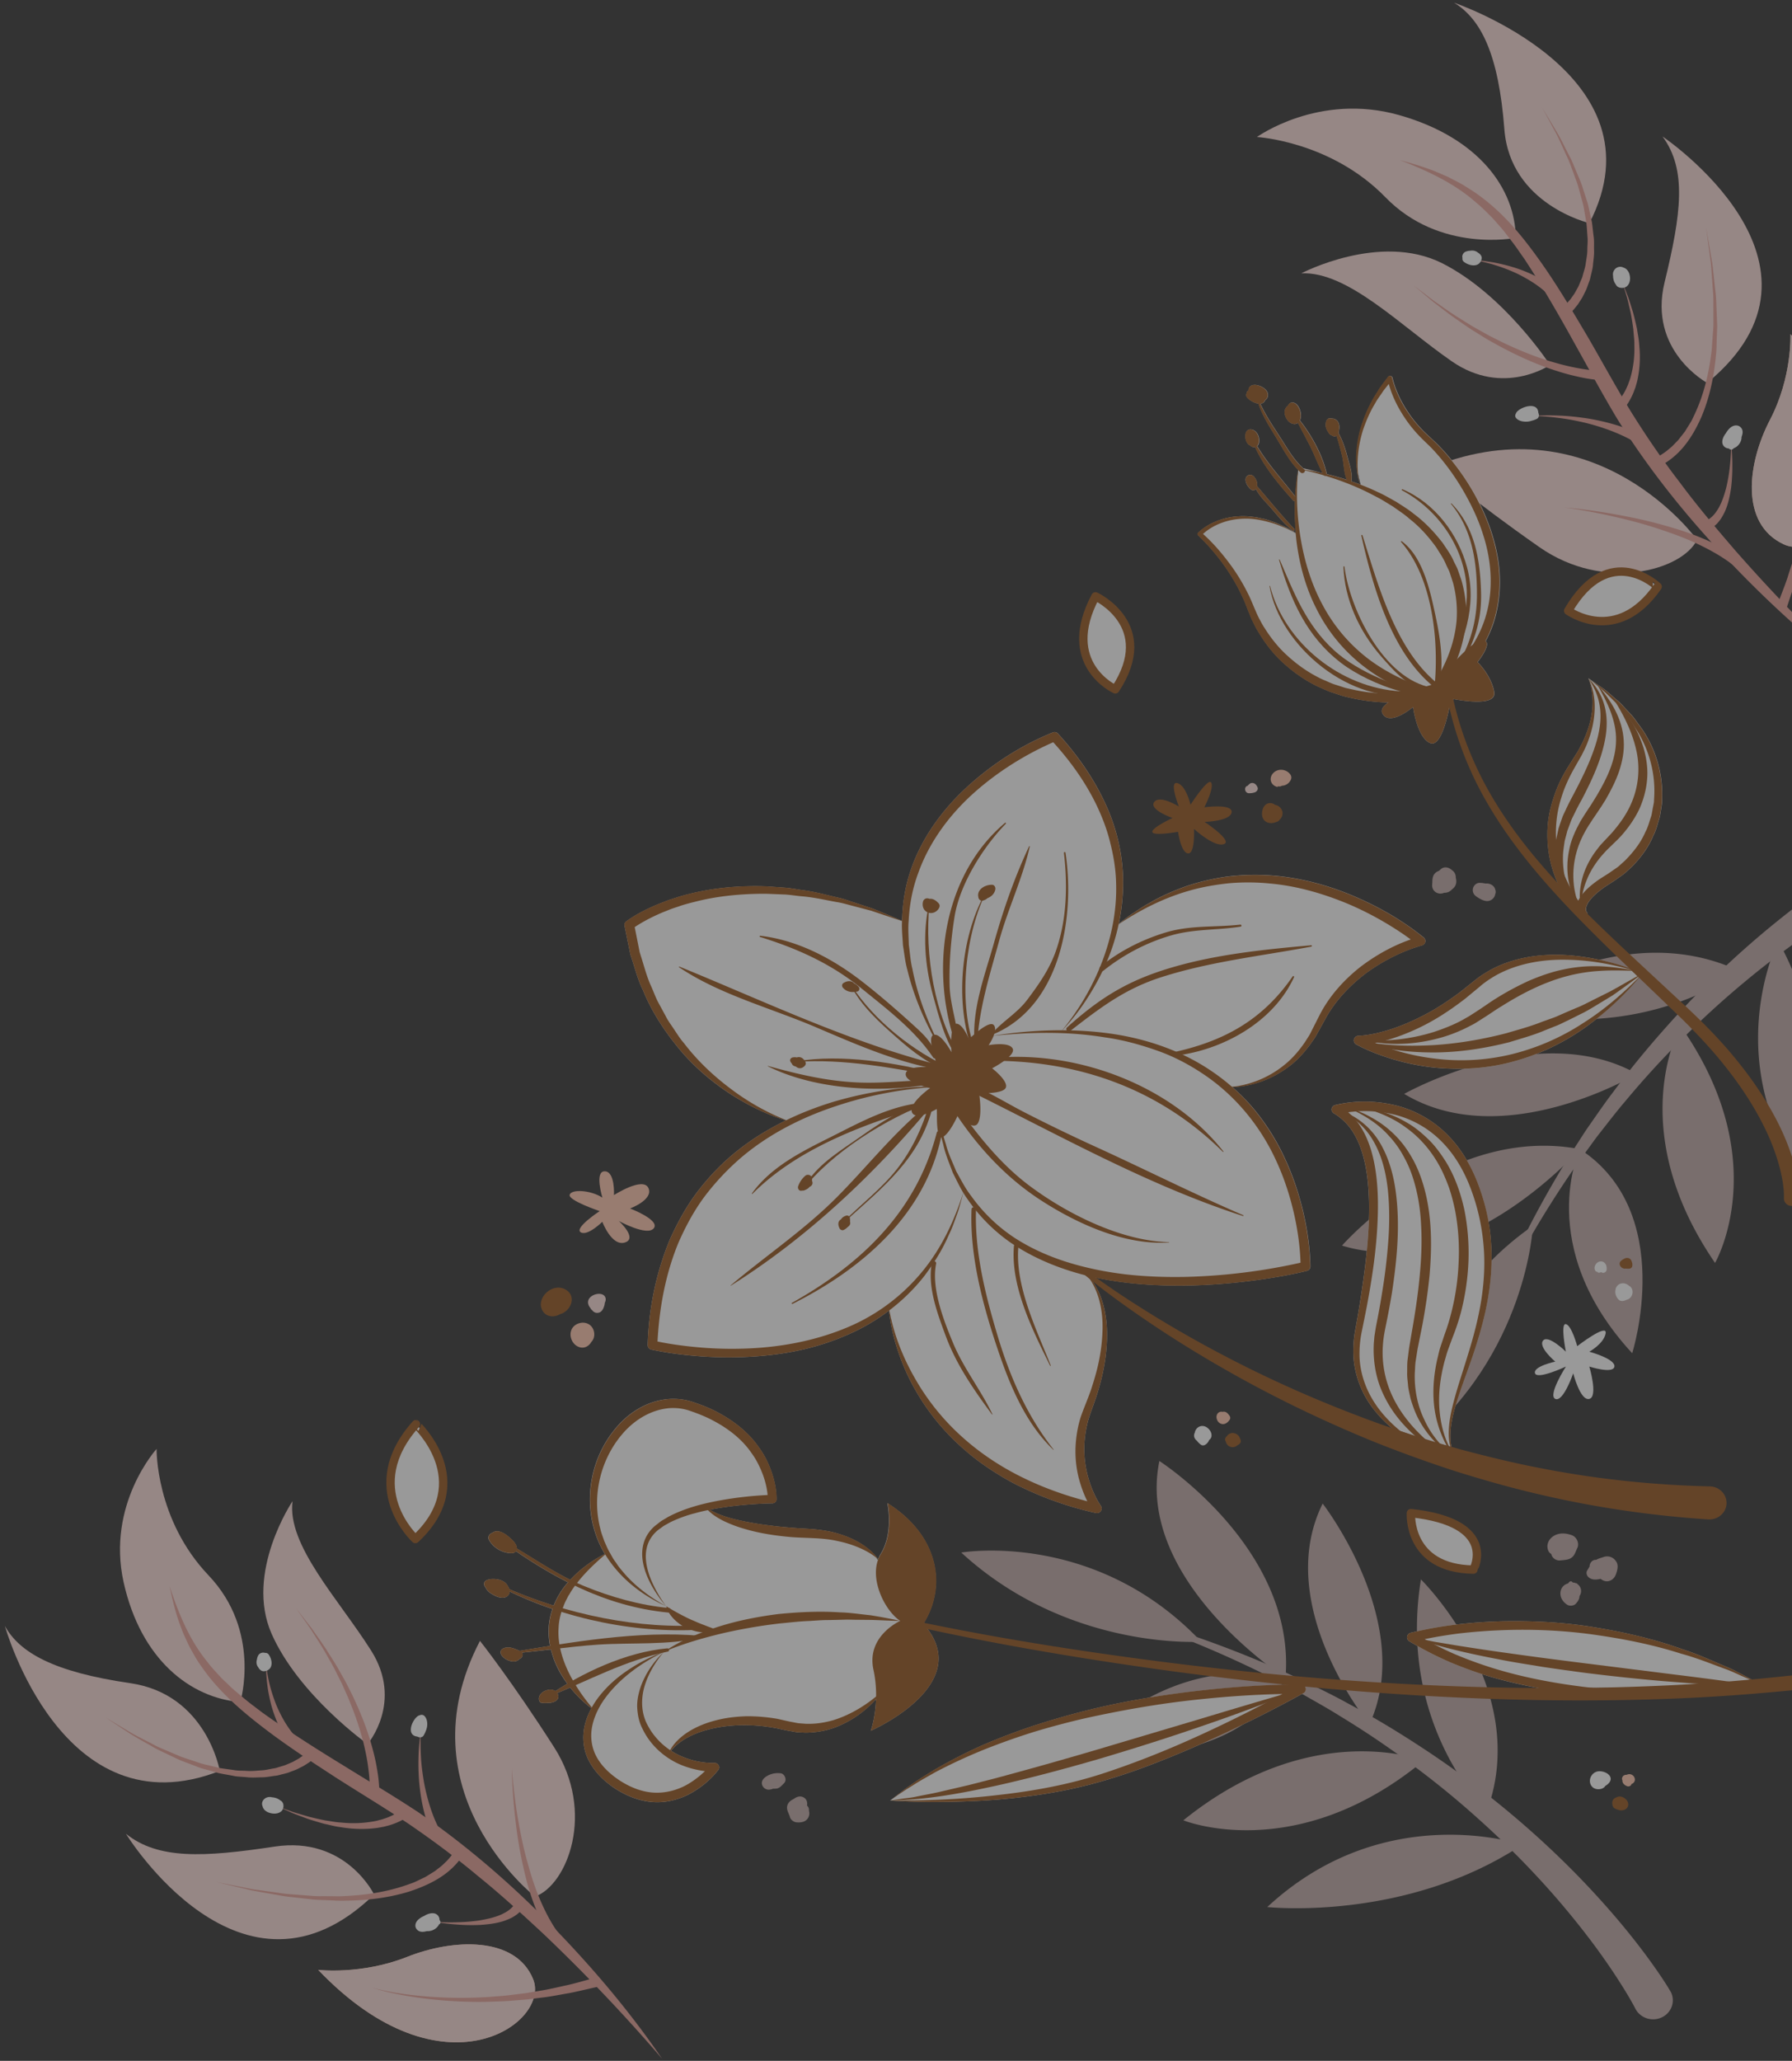 <svg xmlns="http://www.w3.org/2000/svg" width="214" height="246" fill="none"><rect width="100%" height="100%" fill="#333333" stroke="none"/><g opacity=".5"><g fill="#FADBD7" opacity=".7"><path d="M199.454 237.654a26.7 26.7 0 0 0-.731-1.176c-.241-.375-.489-.733-.736-1.096a78.467 78.467 0 0 0-1.527-2.13 87.517 87.517 0 0 0-3.241-4.073 103.353 103.353 0 0 0-7.108-7.571 110.586 110.586 0 0 0-7.802-6.839 108.976 108.976 0 0 0-8.404-6.1c-2.894-1.903-5.858-3.698-8.917-5.328-1.509-.847-3.076-1.596-4.62-2.374-.772-.392-1.568-.733-2.352-1.102-.789-.358-1.567-.739-2.369-1.063a130.763 130.763 0 0 0-19.648-6.668c-.03-.006-.065.012-.071.04-.006.028.012.062.041.068a129.672 129.672 0 0 1 19.136 7.657c.778.363 1.521.784 2.281 1.175.754.404 1.52.784 2.257 1.21 1.479.847 2.976 1.67 4.414 2.579a109.379 109.379 0 0 1 8.439 5.686 104.299 104.299 0 0 1 7.85 6.384 106.947 106.947 0 0 1 7.184 7.032 98.749 98.749 0 0 1 6.418 7.639 82.59 82.59 0 0 1 2.858 4.033c.448.688.89 1.375 1.314 2.068.207.346.419.693.613 1.039.201.341.401.71.554 1.006l.018.034c.584 1.119 1.992 1.579 3.159 1.016 1.161-.556 1.638-1.919 1.055-3.044a.59.59 0 0 1-.065-.102z"/><path d="M114.796 185.324s15.977-2.749 28.654 10.639c0 0-15.877 1.102-28.654-10.639zm38.713 14.984s-12.582-4.005-24.416 8.718c0 0 17.922 3.244 24.416-8.718zm-15.057-25.913s16.366 10.508 15.058 25.913c0 0-17.987-11.61-15.058-25.913zm19.501 5.084s11.121 14.314 5.581 26.355c0 0-11.627-14.171-5.581-26.355zm11.734 9.049s13.283 13.058 7.862 27.69c0-.006-10.685-10.213-7.862-27.69zm.318 21.646s-13.301-5.299-28.689 7.111c.006 0 13.431 5.47 28.689-7.111zm11.787 10.026s-16.407-5.595-30.451 7.435c0 .005 16.483 1.8 30.451-7.435zm50.541-122.836c-.483.199-.872.375-1.291.568-.412.187-.813.386-1.214.58-.801.397-1.585.806-2.363 1.22a99.88 99.88 0 0 0-4.567 2.647 105.02 105.02 0 0 0-8.599 5.959 109.9 109.9 0 0 0-7.926 6.708 106.555 106.555 0 0 0-7.231 7.361c-2.287 2.556-4.473 5.197-6.495 7.941-1.037 1.351-1.992 2.766-2.97 4.157-.489.699-.931 1.42-1.397 2.13-.454.716-.937 1.415-1.361 2.153a121.098 121.098 0 0 0-9.082 18.074c-.012.028.006.062.036.074.029.011.064 0 .076-.029a121.6 121.6 0 0 1 10.042-17.466c.46-.704.979-1.369 1.468-2.05.501-.676.978-1.363 1.497-2.028 1.043-1.323 2.057-2.658 3.153-3.936a107.55 107.55 0 0 1 6.812-7.447 106.584 106.584 0 0 1 7.461-6.804 108.133 108.133 0 0 1 8.057-6.089 103.065 103.065 0 0 1 8.598-5.288 88.997 88.997 0 0 1 4.479-2.284 82.158 82.158 0 0 1 2.281-1.028c.383-.159.76-.324 1.143-.471.371-.154.778-.307 1.096-.415l.035-.011c1.22-.432 1.851-1.733 1.403-2.909-.448-1.175-1.797-1.783-3.017-1.351a.304.304 0 0 0-.124.034z"/><path d="M168.873 172.561s-1.037-15.609 14.186-26.247c0 0-.643 15.33-14.186 26.247zm19.796-35.392s-5.539 11.599 6.247 24.362c0 0 5.357-16.796-6.247-24.362z"/><path d="M160.263 148.683s12.671-14.496 28.406-11.514c0 0-13.985 15.927-28.406 11.514zm7.426-18.109s16.006-9.042 27.799-2.385c.006-.006-15.912 9.542-27.799 2.385zm10.649-10.224s14.952-11.258 29.432-4.419c0 0-11.728 9.088-29.432 4.419zm22.359 2.125s-6.954 12.144 4.114 28.275c-.006 0 7.143-12.246-4.114-28.275zm11.658-10.156s-7.608 15.086 4.249 29.996c0 0 3.707-15.58-4.249-29.996zm-38.619-6.503a1.352 1.352 0 0 1-.319.329 2.133 2.133 0 0 1-.206.188 1.12 1.12 0 0 1-.737.233l-.1.034c-.719.255-1.414-.279-1.344-1.006.042-.443-.023-.914.283-1.289.148-.182.336-.29.543-.364.07-.068.147-.142.223-.204.401-.347.967-.205 1.303.125.3.182.483.534.465.892v.011c.095.352.101.71-.111 1.051zm4.838.885-.018.035c-.065.499-.577.891-1.102.812-.365-.051-.713-.25-1.013-.443a1.915 1.915 0 0 1-.336-.267.878.878 0 0 1 .259-1.375c.242-.119.43-.074.672-.057-.006-.005-.012-.005-.018-.011.012.006.035.006.047.011h.024c.018 0 .029.006.035.012.077.017.165.023.23.04.018.005.03.011.047.017.024-.006.047-.012.071-.012.477-.034.984.256 1.084.71a.735.735 0 0 1 .018.528zM93.633 212.855c-.236.227-.483.551-.825.625-.153.034-.318.028-.483.028a1.5 1.5 0 0 1-.501.12.834.834 0 0 1-.807-.563c-.2-.63.46-1.068.99-1.261.394-.147.748-.17 1.167-.142.548.034.848.818.46 1.193zm3.006 3.454a1.15 1.15 0 0 1-.1.625c-.283.551-.86.642-1.432.591-.313-.029-.69-.307-.766-.608-.089-.335-.313-.687-.348-1.034-.041-.358.118-.687.406-.914.154-.125.342-.199.507-.313.33-.227.743-.312 1.102-.079.348.216.43.585.366.948.082.08.153.176.194.284a.767.767 0 0 1 .036.324c.005.034.029.142.035.176zm91.718-31.519c-.177.352-.271.767-.572 1.051-.394.375-.937.363-1.455.42-.501.057-.99-.295-1.079-.772h-.006c-.194-.097-.336-.313-.394-.512-.242-.818.3-1.55 1.072-1.817.601-.205 1.202-.114 1.786.091.589.21.925.982.648 1.539zm4.597 3.176c-.236.619-.925 1.011-1.58.647-.082-.045-.165-.102-.241-.153a2.358 2.358 0 0 1-.814.074c-.495-.051-.99-.449-.819-.994.106-.182.218-.358.324-.54.006-.426.319-.841.796-.806.053-.029.1-.063.159-.086.224-.108.46-.164.69-.244.654-.238 1.29.051 1.597.636.224.443.053 1.034-.112 1.466zm-4.332 2.55c0 .34-.183.636-.431.908-.235.262-.748.318-1.043.125-.542-.352-.896-.937-.784-1.579.095-.534.46-.846.914-.971.094-.204.359-.381.53-.102.077.005.154.017.224.023.036.011.065.034.1.045.089.017.171.034.254.057-.024.011-.041.022-.065.028.542.335.631 1 .301 1.466z"/></g><path fill="#FADBD7" d="M57.319 195.866s3.824 4.823 8.875 12.729c4.933 7.731 1.573 16.393-2.299 17.796 0 .005-15.97-12.496-6.577-30.525zm-13.425 12.321s4.314-5.01.43-11.156c-3.884-6.146-10.078-12.598-9.388-17.841 0 0-5.74 8.52-2.493 15.847 3.247 7.328 11.45 13.15 11.45 13.15zm-15.199-5.017s2.57-8.44-3.79-15.125c-6.359-6.68-6.205-15.092-6.205-15.092s-5.988 6.589-3.943 15.887c2.057 9.298 8.015 13.842 13.938 14.33zm-2.446 8.214s-1.562-9.14-10.685-10.469c-9.123-1.323-13.219-3.635-14.98-6.827 0 0 6.86 24.663 25.665 17.296z"/><path fill="#FEC6AD" d="M38 235.138s5.163.614 10.62-1.55c5.457-2.17 12.936-2.517 15.046 2.658 2.115 5.18-10.726 14.535-25.666-1.108z"/><path fill="#FADBD7" d="M38 235.138s5.163.614 10.62-1.55c5.457-2.17 12.936-2.517 15.046 2.658 2.115 5.18-10.726 14.535-25.666-1.108zm6.677-8.997s-3.365-6.998-11.875-5.72c-8.51 1.284-13.914 1.551-17.762-1.528 0 0 13.85 22.584 29.637 7.248z"/><path fill="#E39F96" d="M79.07 245.748c-3.877-5.669-8.362-10.957-13.2-15.915-4.845-4.959-10.137-9.543-15.93-13.519-2.947-1.948-5.929-3.709-8.881-5.543-2.965-1.812-5.888-3.664-8.716-5.629l-1.055-.744-1.02-.779c-.69-.511-1.332-1.067-1.986-1.613a13.202 13.202 0 0 1-.943-.852c-.306-.295-.625-.579-.92-.88-.565-.625-1.16-1.227-1.661-1.909-2.151-2.612-3.442-5.804-4.509-9.031.36 1.659.737 3.329 1.373 4.931l.224.607c.083.199.177.392.266.591.182.392.36.79.554 1.176.43.755.837 1.528 1.355 2.232 1.974 2.908 4.685 5.248 7.45 7.373 2.775 2.135 5.71 4.032 8.633 5.935 2.935 1.88 5.94 3.675 8.775 5.584 2.835 1.942 5.599 3.993 8.233 6.202 2.682 2.159 5.21 4.487 7.732 6.828a204.047 204.047 0 0 1 14.227 14.955z"/><path fill="#E39F96" d="M61.126 211.112c.023 1.766.153 3.527.33 5.288.188 1.761.424 3.516.778 5.254.36 1.738.76 3.476 1.367 5.169.601 1.692 1.338 3.356 2.387 4.896.177.255.53.329.795.159a.54.54 0 0 0 .165-.767c-.005-.006-.011-.017-.017-.023l-.012-.011c-1.043-1.369-1.839-2.925-2.517-4.538-.683-1.614-1.166-3.306-1.62-5.005-.442-1.704-.772-3.436-1.055-5.174a67.855 67.855 0 0 1-.601-5.248zm-6.784 9.695c-.088.193-.27.46-.436.688a10.28 10.28 0 0 1-.577.67c-.224.204-.425.42-.66.613l-.72.557c-.253.17-.524.324-.783.488-.13.08-.26.165-.395.239l-.418.199-.843.403c-.289.119-.59.216-.884.324-2.375.835-4.927 1.227-7.49 1.34-.643.057-1.285.006-1.928.017-.642-.017-1.29.023-1.927-.039l-1.927-.148c-.642-.046-1.29-.085-1.927-.193l-1.915-.267c-.637-.097-1.285-.159-1.916-.301l-3.801-.756 3.772.892c.625.165 1.267.256 1.903.375l1.916.335c.636.131 1.278.193 1.927.261l1.939.216c.642.08 1.296.068 1.95.108.649.012 1.303.085 1.957.051 2.605-.022 5.24-.323 7.761-1.107 2.487-.83 4.986-2.056 6.489-4.527a.544.544 0 0 0-.206-.761.587.587 0 0 0-.79.198c-.012.017-.018.034-.03.052l-.04.073zm-17.526-11.803c-.277.318-.737.642-1.155.921l-.684.38c-.236.114-.483.21-.725.313-.236.113-.5.176-.754.255-.26.068-.507.176-.772.21-.53.085-1.055.233-1.597.245-.543.034-1.085.102-1.633.056-.548-.034-1.096 0-1.638-.108-.542-.079-1.09-.142-1.633-.238l-1.609-.386c-.542-.108-1.06-.313-1.585-.483-.524-.182-1.055-.335-1.573-.54l-1.527-.653c-.507-.222-1.031-.42-1.514-.687-.979-.523-1.986-.989-2.941-1.557l-2.853-1.715 2.776 1.835c.931.602 1.921 1.119 2.882 1.681.478.29.99.511 1.491.755l1.515.722c.512.227 1.043.409 1.567.613.53.193 1.044.426 1.598.557l1.632.46c.554.125 1.12.21 1.68.318.56.131 1.137.125 1.703.182.571.068 1.149.028 1.726.011.578.011 1.15-.119 1.727-.187.289-.029.566-.131.855-.193.283-.08.571-.131.843-.25.27-.108.553-.199.825-.318l.79-.398c.512-.318.995-.602 1.467-1.091a.54.54 0 0 0-.024-.783.592.592 0 0 0-.83.039l-.03.034zm8.474 5.084c.018-1.102-.117-2.101-.3-3.124-.171-1.017-.43-2.011-.713-2.993-.578-1.966-1.356-3.863-2.24-5.703l-.69-1.369c-.24-.449-.5-.892-.748-1.335-.483-.897-1.06-1.749-1.597-2.612-.554-.858-1.167-1.682-1.744-2.522l-1.874-2.426 1.756 2.505c.536.864 1.108 1.71 1.615 2.585.495.886 1.025 1.749 1.461 2.663.224.455.46.898.678 1.358l.613 1.38c.784 1.852 1.461 3.749 1.933 5.686.23.971.43 1.942.548 2.925.13.971.2 1.988.147 2.903v.039a.561.561 0 0 0 .543.585.567.567 0 0 0 .607-.522c.005-.006.005-.017.005-.023zm7.379 4.617c-.495-.84-.908-1.84-1.238-2.822a24.332 24.332 0 0 1-.783-3.045c-.177-1.034-.325-2.085-.378-3.141a30.129 30.129 0 0 1-.017-3.181c-.136 1.057-.248 2.113-.272 3.181a26.544 26.544 0 0 0 .095 3.209c.106 1.068.27 2.136.524 3.192.26 1.063.56 2.085 1.061 3.141a.586.586 0 0 0 .766.273.548.548 0 0 0 .26-.778l-.018-.029z"/><path fill="#E39F96" d="M35.578 207.596c-.536-.517-1.049-1.221-1.48-1.909a16.121 16.121 0 0 1-1.125-2.221c-.3-.778-.571-1.573-.766-2.385-.206-.812-.336-1.647-.442-2.482.012.84.047 1.692.16 2.533.1.846.282 1.681.5 2.51.236.824.53 1.642.902 2.431.383.796.79 1.545 1.408 2.295a.6.6 0 0 0 .814.091.55.55 0 0 0 .053-.829l-.024-.034zm12.4 8.366c-.148.153-.43.34-.672.494a7.066 7.066 0 0 1-.825.409c-.283.13-.59.216-.884.318-.313.074-.613.17-.931.221a13.703 13.703 0 0 1-3.896.148c-.66-.028-1.308-.17-1.962-.261a46.002 46.002 0 0 1-1.94-.438c-.636-.193-1.278-.369-1.909-.573l-1.88-.682 1.827.812c.62.25 1.25.472 1.874.71a53.35 53.35 0 0 0 1.933.58c.66.136 1.315.329 1.986.403 1.338.227 2.723.284 4.102.119.348-.034.69-.113 1.032-.17.335-.091.683-.165 1.02-.29.335-.113.665-.255.99-.409.33-.182.618-.329.96-.625a.541.541 0 0 0 .041-.783.591.591 0 0 0-.849-.006l-.017.023zm13.536 11.127a.5.5 0 0 1-.053.148c-.04.068-.07.142-.13.216a1.145 1.145 0 0 1-.176.21c-.065.068-.13.136-.206.199-.289.267-.672.466-1.055.653-.79.358-1.686.551-2.575.71-.902.131-1.822.21-2.747.227-.925.034-1.85-.005-2.782-.039.92.124 1.845.255 2.776.312a22.04 22.04 0 0 0 2.817.045c.943-.068 1.898-.176 2.84-.488.467-.171.932-.352 1.362-.665.112-.068.212-.153.313-.244.106-.085.2-.176.294-.284.095-.096.177-.221.26-.341.076-.142.147-.233.206-.471a.552.552 0 0 0-.466-.642.59.59 0 0 0-.678.454zm-17.096 10.173c2.145.671 4.379 1.063 6.618 1.335 2.246.261 4.509.386 6.772.358.566 0 1.131-.034 1.697-.051.566-.017 1.131-.04 1.697-.097l1.698-.136 1.685-.21c1.132-.119 2.24-.358 3.36-.545 1.113-.211 2.215-.495 3.323-.733a.554.554 0 0 0 .436-.665.575.575 0 0 0-.69-.42c-.005 0-.011.006-.023.006l-.041.011c-1.073.284-2.14.602-3.23.852-1.09.227-2.174.506-3.276.67l-1.65.279-1.662.204c-.554.08-1.114.125-1.668.165-.56.04-1.114.102-1.674.119a52.21 52.21 0 0 1-6.724-.079c-2.24-.182-4.473-.483-6.648-1.063z"/><path fill="#fff" d="M49.887 229.202a2.25 2.25 0 0 1 .755-.494c.442-.284.978-.432 1.367-.267a.774.774 0 0 1 .477.755c.148.114.165.392-.012.489a.204.204 0 0 1-.047.023c-.106.244-.324.454-.554.59a1.575 1.575 0 0 1-.907.216c-.383.108-.825.148-1.126-.142-.365-.341-.271-.835.047-1.17zm.071-24.396c.035-.023.083-.034.124-.045.212-.102.442-.102.618.085.39.409.413 1.193.148 1.766-.065.194-.16.381-.271.563-.118.187-.366.244-.572.182a.777.777 0 0 1-.17-.069 1.01 1.01 0 0 1-.248-.051c-1.061-.358-.295-2.05.371-2.431zm-17.81 9.697c.112-.006.218.005.324.034.372.022.749.153 1.008.38.477.21.472.96.118 1.284-.283.256-.701.318-1.073.267-.377-.051-.778-.21-1.007-.511a.962.962 0 0 1-.16-.341c-.224-.523.177-1.074.79-1.113zm-.36-15.058a.356.356 0 0 1-.105.017.47.47 0 0 1-.207.028c-.289-.011-.5-.221-.636-.471a.962.962 0 0 1-.2-.739.875.875 0 0 1 .04-.187c.024-.17.077-.341.166-.506.141-.255.512-.391.795-.284.153-.022.348.052.43.165.437.597.625 1.687-.282 1.977z"/><path fill="#FADBD7" d="M171.172 55.7s4.762 4.09 12.665 9.611c7.726 5.396 17.061 2.784 18.829-.88 0 .006-11.881-16.5-31.494-8.73zm13.938-12.131s-5.581 3.817-11.728-.432c-6.147-4.249-12.435-10.775-17.981-10.508 0 0 9.371-4.936 16.802-1.216 7.426 3.726 12.907 12.156 12.907 12.156zm-4.096-15.177s-9.046 1.857-15.565-4.845c-6.518-6.703-15.346-7.191-15.346-7.191s7.367-5.328 16.955-2.624c9.589 2.703 13.897 8.855 13.956 14.66zm8.793-1.755s-9.465-2.221-10.155-11.207c-.689-8.986-2.799-13.15-6.011-15.109 0 0 25.33 8.566 16.166 26.316z"/><path fill="#FEC6AD" d="M213.81 39.893s.248 5.073-2.44 10.224c-2.687 5.152-3.63 12.4 1.639 14.854 5.268 2.453 16.053-9.338.801-25.078z"/><path fill="#FADBD7" d="M213.81 39.893s.248 5.073-2.44 10.224c-2.687 5.152-3.63 12.4 1.639 14.854 5.268 2.453 16.053-9.338.801-25.078zm-9.942 5.811s-7.078-3.811-5.086-11.996 2.693-13.433-.241-17.415c0 0 22.612 15.211 5.327 29.411z"/><path fill="#E39F96" d="M221.796 80.693a205.31 205.31 0 0 1-14.581-14.995c-2.263-2.63-4.508-5.27-6.565-8.048-2.115-2.733-4.054-5.584-5.87-8.492-1.785-2.908-3.441-5.97-5.186-8.974-1.774-2.988-3.536-5.993-5.563-8.861-2.021-2.857-4.261-5.669-7.16-7.816-.702-.556-1.486-1.01-2.24-1.488-.389-.222-.795-.42-1.19-.63-.201-.103-.395-.21-.596-.307l-.618-.262c-1.627-.744-3.354-1.238-5.063-1.715 3.301 1.284 6.542 2.783 9.117 5.078.672.534 1.261 1.164 1.874 1.76.295.307.566.643.855.96.283.319.566.643.819.99.525.675 1.061 1.345 1.538 2.055l.737 1.051.701 1.085c1.845 2.902 3.566 5.89 5.233 8.912 1.692 3.016 3.318 6.049 5.134 9.07 3.724 5.942 8.126 11.446 12.953 16.54 4.821 5.107 10.019 9.879 15.671 14.087z"/><path fill="#E39F96" d="M186.86 60.575c1.833.255 3.654.602 5.457 1 1.803.403 3.589.857 5.339 1.42 1.745.567 3.483 1.17 5.122 1.959 1.638.778 3.212 1.675 4.561 2.795l.012.01a.597.597 0 0 0 .825-.062.547.547 0 0 0-.065-.795c-.006-.005-.017-.011-.023-.017-1.533-1.136-3.224-1.982-4.951-2.698-1.726-.721-3.518-1.244-5.316-1.727-1.797-.477-3.624-.84-5.451-1.158a66.798 66.798 0 0 0-5.51-.727zm11.068-4.8c2.705-1.273 4.184-3.607 5.239-5.97 1.019-2.397 1.532-4.936 1.756-7.475.082-.63.059-1.272.094-1.908.006-.636.071-1.273.036-1.903l-.077-1.903c-.024-.636-.041-1.267-.13-1.897l-.206-1.892c-.077-.63-.118-1.26-.247-1.88l-.643-3.743.501 3.76c.1.625.124 1.256.171 1.886l.136 1.886c.064.63.053 1.261.053 1.892l.006 1.885c.011.63-.077 1.256-.107 1.88-.059.625-.059 1.256-.165 1.875-.312 2.487-.919 4.941-1.974 7.19-.135.279-.259.563-.406.836l-.49.79-.241.391c-.089.125-.189.244-.283.37-.195.238-.371.488-.572.72l-.642.66c-.218.215-.466.397-.696.596-.241.187-.495.352-.742.511l-.389.216c-.118.051-.277.13-.365.159l-.048.017a.565.565 0 0 0-.383.71c.095.295.425.46.737.37l.077-.03zM187.19 37.656c.548-.426.884-.87 1.255-1.346l.477-.739c.142-.255.265-.517.395-.778.142-.255.224-.534.324-.8.089-.273.218-.535.271-.813.118-.557.301-1.102.33-1.67.059-.562.148-1.119.118-1.681-.017-.562.036-1.125-.059-1.676-.07-.55-.118-1.107-.2-1.658l-.36-1.625c-.094-.545-.3-1.068-.459-1.596-.177-.522-.324-1.056-.525-1.573l-.642-1.528c-.218-.506-.407-1.028-.678-1.511-.518-.977-.978-1.982-1.544-2.937l-1.709-2.84 1.579 2.909c.519.97.932 1.993 1.403 2.982.248.494.413 1.016.607 1.527l.566 1.54c.177.517.295 1.05.448 1.573.135.528.312 1.045.383 1.58l.277 1.595c.059.534.082 1.074.124 1.608.064.534-.006 1.068-.012 1.601.006.534-.106 1.057-.183 1.585-.053.528-.247 1.028-.377 1.54-.059.255-.189.488-.283.738-.106.238-.189.494-.324.716-.13.227-.248.46-.383.681l-.448.636c-.324.387-.701.807-1.049 1.051l-.03.023a.55.55 0 0 0-.129.784c.188.25.554.306.813.125.006-.012.018-.017.024-.023zm4.002 6.6c-.961-.017-2.022-.165-3.029-.363-1.02-.194-2.028-.466-3.024-.761-1.998-.608-3.931-1.41-5.816-2.318l-1.403-.704c-.46-.245-.914-.511-1.367-.761-.926-.495-1.792-1.08-2.682-1.625-.884-.562-1.721-1.181-2.587-1.772l-2.493-1.903 2.399 2.01c.837.626 1.65 1.29 2.51 1.892.867.591 1.709 1.216 2.617 1.755.448.279.89.563 1.344.83l1.385.772c1.862 1 3.789 1.903 5.804 2.619 1.008.346 2.034.676 3.083.92 1.06.255 2.092.46 3.247.528a.576.576 0 0 0 .619-.528.57.57 0 0 0-.548-.596h-.024l-.035.005zm4.915 7.719c-1.067-.568-2.116-.937-3.212-1.272a27.85 27.85 0 0 0-3.306-.755c-1.114-.165-2.234-.296-3.36-.336-1.119-.056-2.239-.028-3.359.023 1.12.04 2.228.108 3.33.262 1.102.13 2.192.352 3.265.607 1.066.273 2.115.597 3.135 1 1.002.398 2.021.869 2.864 1.42l.03.023c.265.176.63.108.813-.154a.55.55 0 0 0-.159-.783c-.012-.018-.03-.023-.041-.035z"/><path fill="#E39F96" d="M185.994 34.68c-.737-.66-1.491-1.114-2.293-1.551a17.518 17.518 0 0 0-2.481-1.068 20.683 20.683 0 0 0-2.593-.682c-.436-.097-.878-.142-1.32-.216-.442-.057-.884-.09-1.326-.136.436.09.866.17 1.296.273.425.119.855.204 1.273.352.843.25 1.656.573 2.446.926.784.369 1.538.79 2.246 1.26.695.472 1.39 1.023 1.891 1.585l.024.029a.602.602 0 0 0 .825.062.552.552 0 0 0 .065-.795c-.024-.011-.041-.029-.053-.04zm7.702 14.319c.336-.307.513-.58.725-.886a8.03 8.03 0 0 0 .507-.932c.153-.312.259-.648.383-.965.088-.33.2-.66.259-.995.277-1.334.324-2.686.189-4.004-.03-.664-.177-1.312-.271-1.965a42.345 42.345 0 0 0-.46-1.926c-.2-.63-.383-1.26-.601-1.88l-.707-1.84.571 1.88c.171.63.301 1.272.454 1.903.118.642.224 1.283.307 1.925.041.648.141 1.29.123 1.931a12.472 12.472 0 0 1-.453 3.778c-.077.306-.207.59-.301.891-.13.284-.247.574-.401.841a6.92 6.92 0 0 1-.495.773c-.177.221-.4.488-.571.619l-.018.011a.547.547 0 0 0-.094.79c.2.244.565.283.819.09a.248.248 0 0 1 .035-.04zm9.996 14.296c.253-.045.353-.102.507-.164.129-.069.265-.142.377-.227.118-.08.224-.17.324-.262.1-.09.2-.182.277-.29.353-.391.583-.834.801-1.272.401-.892.584-1.812.731-2.726.118-.92.171-1.835.165-2.75.006-.914-.059-1.823-.118-2.726-.041.91-.07 1.812-.171 2.715-.088.898-.241 1.79-.448 2.659-.229.857-.506 1.715-.937 2.453-.224.358-.465.716-.766.977-.07.074-.147.13-.224.188a1.182 1.182 0 0 1-.235.153c-.077.051-.16.08-.236.114a.634.634 0 0 1-.159.04c-.318.034-.554.306-.519.613.024.312.312.534.631.505zm11.857-16.988c.442 2.158.583 4.362.601 6.549a47.864 47.864 0 0 1-.43 6.554c-.065.546-.171 1.08-.254 1.625-.082.54-.177 1.079-.3 1.613l-.342 1.602-.419 1.584c-.253 1.063-.63 2.096-.948 3.141-.348 1.04-.767 2.05-1.144 3.079l-.012.034a.557.557 0 0 0 .354.716.591.591 0 0 0 .743-.341c0-.006.005-.017.005-.023.342-1.062.72-2.113 1.026-3.18.283-1.08.613-2.142.825-3.233l.354-1.624.277-1.642c.1-.545.171-1.096.229-1.647.059-.55.142-1.096.183-1.647.201-2.204.248-4.419.142-6.623-.112-2.198-.354-4.402-.89-6.537z"/><path fill="#fff" d="M206.685 51.015a2.316 2.316 0 0 0-.577.693c-.33.409-.525.92-.389 1.306.118.33.43.511.754.523.106.153.395.187.513.023.012-.017.018-.029.029-.046a1.42 1.42 0 0 0 .666-.494c.195-.261.301-.562.295-.863.141-.364.218-.79-.065-1.108-.33-.375-.854-.324-1.226-.034zm-25.583-1.8a.522.522 0 0 0-.059.119c-.124.199-.142.42.041.608.395.409 1.22.494 1.839.278a3 3 0 0 0 .607-.222c.206-.102.283-.34.235-.545-.011-.062-.035-.12-.058-.176a.89.89 0 0 0-.036-.244c-.283-1.051-2.116-.432-2.569.182zm12.747-17.285c.124.04.248.097.348.182.301.25.436.648.46 1.022.023.37-.077.773-.366 1.029-.359.323-1.149.267-1.332-.216-.218-.267-.324-.648-.324-1.011a.994.994 0 0 1-.012-.318c.095-.591.702-.943 1.226-.688zm-16.978-.812a.303.303 0 0 0 .029-.102.49.49 0 0 0 .048-.2c.011-.278-.195-.505-.442-.652a1.065 1.065 0 0 0-.755-.256c-.071 0-.135.011-.2.023a1.53 1.53 0 0 0-.542.119c-.283.12-.448.466-.36.75a.453.453 0 0 0 .142.431c.577.477 1.709.744 2.08-.113zm-10.667 139.331a14.69 14.69 0 0 1-2.364-2.499 11.397 11.397 0 0 1-2.204-5.919c-.064-1.062.006-2.13.189-3.175.183-1.022.371-2.033.53-3.05.643-4.067 1.197-8.168 1.138-12.252-.047-2.033-.242-4.073-.831-5.987-.295-.954-.701-1.863-1.25-2.675a6.811 6.811 0 0 0-2.103-1.982l-.024-.012a.548.548 0 0 1-.253-.335c-.077-.289.112-.585.412-.659 2.434-.579 4.909-.528 7.302.057a13.184 13.184 0 0 1 6.235 3.624c1.68 1.727 2.835 3.845 3.63 6.026.802 2.182 1.309 4.465 1.45 6.777.165 2.306-.018 4.618-.424 6.878-.413 2.261-1.061 4.465-1.792 6.634-.736 2.165-1.591 4.283-2.186 6.464-.289 1.091-.501 2.21-.454 3.329.006.335.053.67.13.994-2.888-.591-7.131-2.238-7.131-2.238zm-35.779-17.557a8.244 8.244 0 0 1 1.026 1.925c.442 1.182.666 2.437.731 3.692.117 2.517-.301 5.027-1.02 7.436-.348 1.204-.843 2.397-1.19 3.521-.313 1.159-.496 2.346-.49 3.533 0 1.193.183 2.38.519 3.522.336 1.13.825 2.277 1.456 3.22l.011.017c.083.12.112.273.077.426a.575.575 0 0 1-.689.415 40.536 40.536 0 0 1-8.947-3.118c-.719-.33-1.402-.727-2.092-1.114-.672-.414-1.349-.818-1.992-1.272-1.308-.875-2.516-1.891-3.653-2.959a27.143 27.143 0 0 1-5.517-7.441 26.922 26.922 0 0 1-1.685-4.266c-.383-1.306-.672-2.647-.796-3.993a23.987 23.987 0 0 1-5.05 2.931 30.004 30.004 0 0 1-5.64 1.812c-1.94.42-3.907.653-5.882.773a45.99 45.99 0 0 1-5.928-.052c-1.975-.147-3.925-.38-5.894-.806a.548.548 0 0 1-.436-.54v-.017c.13-4.3.99-8.599 2.664-12.615.896-1.982 1.945-3.908 3.27-5.657 1.332-1.744 2.853-3.352 4.574-4.743 1.844-1.494 3.872-2.744 6.011-3.783-2.44-.738-4.732-1.908-6.86-3.294-2.251-1.506-4.326-3.3-6.029-5.402-1.703-2.085-3.194-4.374-4.196-6.862-.607-1.204-.92-2.51-1.343-3.777l-.154-.477-.1-.488-.2-.977-.4-1.96a.519.519 0 0 1 .2-.511l.005-.006c1.238-.897 2.529-1.516 3.884-2.084l1.02-.398c.341-.125.695-.227 1.037-.341.69-.238 1.397-.409 2.104-.579 2.84-.653 5.77-.881 8.663-.778l2.169.153c.725.046 1.432.193 2.15.295 1.439.177 2.83.568 4.232.887.707.147 1.373.409 2.063.624l2.039.671c1.208.471 2.399.982 3.583 1.488v-.074c.047-1.988.354-3.987 1.002-5.896 1.273-3.823 3.719-7.213 6.695-9.963 2.999-2.749 6.447-4.998 10.295-6.56a.552.552 0 0 1 .619.136l.006.006c2.251 2.46 4.19 5.209 5.593 8.213 1.414 3 2.192 6.294 2.18 9.588 0 1.647-.176 3.289-.512 4.891.507-.392 1.013-.796 1.544-1.159.689-.443 1.361-.92 2.092-1.307 1.42-.84 2.952-1.499 4.52-2.056a26.918 26.918 0 0 1 4.886-1.124 27.616 27.616 0 0 1 5.038-.131c3.36.233 6.66 1.091 9.742 2.374 3.088 1.295 5.982 2.937 8.593 5.044a.54.54 0 0 1-.201.937l-.035.012c-2.328.664-4.603 1.823-6.583 3.254-1.957 1.477-3.683 3.272-4.862 5.391l-.896 1.624c-.159.273-.294.562-.477.824l-.548.784c-.766 1.016-1.639 1.976-2.699 2.72-1.892 1.38-4.208 2.238-6.554 2.306.973.852 1.88 1.772 2.694 2.766a26.733 26.733 0 0 1 3.565 5.709c.949 2.028 1.662 4.152 2.181 6.31.512 2.17.836 4.351.884 6.623a.534.534 0 0 1-.413.528l-.012.006a44.383 44.383 0 0 1-3.595.733c-1.202.204-2.404.38-3.612.522-2.417.29-4.851.461-7.29.495-3.53.039-7.108-.188-10.579-.921l-.566.364zm53.27 48.597a57.538 57.538 0 0 1-5.345-1.238c-1.756-.5-3.477-1.13-5.168-1.829a41.11 41.11 0 0 1-4.874-2.505l-.012-.005a.582.582 0 0 1-.253-.33.558.558 0 0 1 .412-.676c3.619-.897 7.261-1.278 10.932-1.38 3.666-.068 7.343.108 10.956.71 3.607.585 7.184 1.403 10.608 2.641 1.738.551 3.389 1.312 5.056 2.017.837.323 1.662.795 2.47 1.21.23.125.459.244.683.363-5.492 1.227-25.465 1.022-25.465 1.022zm-72.918-7.037c5.192 6.924-6.789 12.144-6.789 12.144s.548-1.505.63-3.726c-.053.034-.1.074-.153.108a12.513 12.513 0 0 1-4.608 3.169c-1.155.449-2.41.665-3.672.676l-.949-.045c-.312-.04-.618-.108-.93-.159a17.884 17.884 0 0 1-.885-.177c-.283-.056-.566-.125-.849-.176-2.268-.414-4.614-.471-6.883-.062-1.131.21-2.251.528-3.277 1.039-.86.421-1.656.989-2.28 1.733a9 9 0 0 0 .565.341 9.595 9.595 0 0 0 4.603 1.124h.035a.56.56 0 0 1 .336.108.51.51 0 0 1 .106.727c-.954 1.216-2.127 2.164-3.488 2.897-1.368.699-2.977 1.085-4.55.914-1.58-.153-3.035-.789-4.308-1.607-1.25-.835-2.387-1.92-3.094-3.283-.725-1.358-.849-2.988-.46-4.425.171-.653.43-1.278.749-1.863a13.659 13.659 0 0 1-2.534-2.471c-.507.222-1.026.443-1.544.659a.942.942 0 0 1 .1.222c.194.693-.63.988-1.332.96a2.435 2.435 0 0 1-.672-.029.256.256 0 0 1-.224-.21c-.018-.028-.041-.051-.047-.085-.212-.932 1.237-1.59 1.945-1.096.465-.296.943-.585 1.426-.875-.26-.352-.501-.716-.725-1.091a10.898 10.898 0 0 1-1.238-3.004c-1.143.136-2.286.261-3.435.38a.516.516 0 0 1-.142.659.635.635 0 0 1-.2.108c-.012.017-.024.04-.041.057-.578.591-1.945-.029-2.163-.704-.089-.273.047-.495.3-.62.654-.312 1.362.034 1.969.29 1.19-.199 2.398-.398 3.612-.591a9.063 9.063 0 0 1-.159-2.226 8.35 8.35 0 0 1 .442-2.181 44.972 44.972 0 0 1-5.103-2.085c-.018.415-.354.727-.82.739-.506.011-.978-.233-1.396-.495-.277-.17-.56-.454-.672-.755-.03-.034-.06-.068-.083-.102-.147-.21-.112-.546.124-.682.271-.165.613-.216.96-.199a2.34 2.34 0 0 1 .879.165c.294.119.577.307.73.585.006.011.006.023.012.034.1.131.177.273.224.432a54.385 54.385 0 0 0 5.298 1.954 9.318 9.318 0 0 1 1.703-2.772c-2.145-1.085-4.207-2.346-6.217-3.721a.612.612 0 0 1-.519.245c-1.084 0-2.216-.665-2.699-1.602-.153-.295-.006-.631.283-.784.047-.028.1-.045.148-.062a.806.806 0 0 1 .324-.154c.589-.125 1.208.307 1.626.659.372.313.914.795.943 1.312 0 .023-.006.04-.006.063 2.122 1.272 4.179 2.641 6.4 3.743 1.179-1.284 2.593-2.306 4.126-3.084a11.678 11.678 0 0 1-1.238-2.806c-1.25-4.09-.33-8.765 2.481-12.15 1.38-1.692 3.354-3.061 5.664-3.453a7.472 7.472 0 0 1 3.453.216c1.067.357 2.086.732 3.07 1.261 1.945 1.028 3.755 2.425 4.992 4.248.654.886 1.132 1.886 1.491 2.914.348 1.039.578 2.079.584 3.232a.498.498 0 0 1-.495.488h-.024c-2.063.04-4.16.222-6.211.54-.413.068-.825.142-1.238.222.536.335 1.12.573 1.72.778.861.289 1.751.488 2.647.67.896.165 1.797.324 2.71.426.908.125 1.822.21 2.735.278.926.091 1.81.108 2.782.199.955.097 1.91.25 2.823.54.919.272 1.809.653 2.617 1.153.795.505 1.555 1.107 2.056 1.885-.082-.073-.165-.13-.253-.198.082.085.159.17.236.261.088-.239.188-.477.324-.699 1.597-2.561.807-6.077.807-6.077 5.982 3.748 7.166 9.684 4.361 14.296l.454.733zm45.072 6.861c.012.012.024.023.03.034a.545.545 0 0 1-.218.762 162.13 162.13 0 0 1-11.54 5.759 120.184 120.184 0 0 1-5.958 2.505 73.868 73.868 0 0 1-6.129 2.119c-4.16 1.249-8.468 1.942-12.777 2.311a94.743 94.743 0 0 1-6.482.29 77.238 77.238 0 0 1-6.477-.17l1.02-.784c.501-.392 1.019-.79 1.544-1.13.866-.625 1.797-1.165 2.705-1.739a62.146 62.146 0 0 1 5.74-2.942 75.963 75.963 0 0 1 6.052-2.306 98.913 98.913 0 0 1 6.235-1.806c4.202-1.057 8.487-1.784 12.789-2.306 3.742-.443 7.49-.733 11.274-.807l2.192.21zM154.388 63.33c-1.114-.812-1.957-1.988-2.876-2.993-.531-.58-1.185-1.25-1.544-2-.018.028-.036.068-.059.091-.095.114-.289.125-.413.063a1.028 1.028 0 0 1-.389-.347 1.388 1.388 0 0 1-.247-.392c-.118-.267-.195-.636.017-.88.195-.233.548-.245.784-.057a.935.935 0 0 1 .195.227c.212.267.312.67.253.92a.259.259 0 0 1-.018.04c1.48 1.71 2.906 3.487 4.462 5.129.123.12-.024.301-.165.199z"/><path fill="#fff" d="M185.999 105.372a14.852 14.852 0 0 1-.907-2.789 14.745 14.745 0 0 1-.271-3.88c.076-1.294.394-2.567.813-3.788.412-1.227 1.002-2.385 1.685-3.476l1.014-1.602c.171-.261.295-.545.448-.818.153-.272.283-.55.407-.835.506-1.13.854-2.334.966-3.567a8.487 8.487 0 0 0-.024-1.857c-.076-.614-.2-1.238-.459-1.812 0 0 .165.108.448.318.436.307.89.608 1.367.937.613.45 1.131.96 1.703 1.437.289.233.536.506.784.778l.754.813c.266.261.478.562.696.863l.654.898a13.874 13.874 0 0 1 2.416 8.395c-.006.187 0 .374-.023.556l-.083.551c-.065.37-.106.739-.194 1.102-.23.71-.383 1.454-.737 2.124-.572 1.398-1.491 2.647-2.564 3.732l-.848.778c-.295.245-.625.449-.937.676-.643.472-1.244.784-1.81 1.221-.559.421-1.09.875-1.467 1.386-.2.25-.324.517-.395.762a.869.869 0 0 0 0 .477c.006.028.035.073.03.068.005.005.005.011.011.017l.024.034a.497.497 0 0 1 .1.21l-3.601-3.709zm-12.906-20.965c-.336 1.67-1.132 4.76-2.287 4.3-1.567-.625-2.062-4.311-2.062-4.311s-2.77 2.368-3.648.778c-.242-.437.082-.892.689-1.324a22.034 22.034 0 0 1-4.267-.5c-.389-.09-.783-.17-1.167-.278l-1.137-.374c-.383-.114-.748-.279-1.114-.438-.359-.17-.736-.307-1.084-.5-1.42-.727-2.717-1.67-3.872-2.738-1.161-1.073-2.11-2.334-2.9-3.674-.212-.33-.377-.676-.548-1.028a9.64 9.64 0 0 1-.471-1.063c-.307-.721-.531-1.397-.861-2.073-1.249-2.692-3.07-5.174-5.233-7.253l-.023-.023a.229.229 0 0 1 .005-.335c.814-.767 1.774-1.261 2.806-1.585 1.031-.324 2.121-.42 3.188-.352l.796.09c.265.035.518.109.783.16.525.09 1.02.295 1.521.454.495.188.961.426 1.444.636l1.108.631a32.588 32.588 0 0 1-.106-3.8.225.225 0 0 1-.224-.074c-1.709-1.925-3.477-4.01-4.532-6.367a.613.613 0 0 1-.448-.08c-.047-.028-.094-.073-.136-.113-.006 0-.012 0-.017-.006-.295-.12-.448-.443-.519-.721-.118-.455-.041-1.255.636-1.187.767.074 1.12 1.102.908 1.72a.59.59 0 0 1-.183.268c1.297 2.175 2.982 3.981 4.544 6.01.047-.858.142-1.716.271-2.568.012-.08.024-.148.03-.222.023-.125.035-.255.053-.38-1.026-1.04-1.721-2.352-2.464-3.584-.825-1.37-1.774-2.795-2.28-4.323-.549-.068-1.197-.483-1.409-.818a.43.43 0 0 1 0-.414c.012-.125.065-.256.2-.307.006-.006.018-.006.024-.006a.62.62 0 0 1 .413-.636c.341-.125.754-.011 1.072.13.354.165.719.438.813.83.083.324-.053.63-.318.818-.106.273-.318.392-.571.414.66 1.438 1.608 2.823 2.451 4.13.802 1.244 1.55 2.584 2.676 3.578a27.51 27.51 0 0 1 2.056.523c.089.023.183.034.272.057-.59-1.08-1.008-2.272-1.58-3.374-.46-.875-.919-1.755-1.379-2.63-.348.267-.825.114-1.12-.188-.288-.29-.489-.727-.471-1.136a.891.891 0 0 1 .389-.71.716.716 0 0 1 .141-.227c.242-.255.601-.204.855.012.465.403.731 1.368.436 1.953 1.462 1.87 2.74 4.22 3.212 6.402v.005c.489.12.978.25 1.461.392.319.091.637.194.955.296-.371-.79-.371-1.903-.548-2.687a27.02 27.02 0 0 0-.707-2.562.525.525 0 0 1-.413.029 1.186 1.186 0 0 1-.165-.091.656.656 0 0 1-.324-.244 2.242 2.242 0 0 1-.124-.199c-.194-.29-.312-.642-.259-.943a.925.925 0 0 1 .083-.37c.147-.289.394-.329.624-.249a.827.827 0 0 1 .778.437c.13.25.183.602.1.903 0 .131-.023.256-.064.381.465.875.801 1.8 1.043 2.772.218.858.689 2.084.489 3.005.342.113.678.232 1.013.357-.306-1.022-.418-2.09-.412-3.158.018-1.164.2-2.323.507-3.453.342-1.12.76-2.221 1.338-3.255.253-.534.607-1.01.907-1.522.336-.488.701-.954 1.049-1.431a.313.313 0 0 1 .171-.108.284.284 0 0 1 .342.21l.006.034c.406 1.698 1.284 3.34 2.357 4.777a15.307 15.307 0 0 0 1.821 2.01c.318.307.69.625 1.026.955.341.33.66.676.978 1.022 2.499 2.806 4.461 6.067 5.628 9.617.572 1.772.961 3.623 1.002 5.503.053 1.875-.206 3.772-.825 5.567a15.072 15.072 0 0 1-.867 1.965c.655.46-.96 2.488-.96 2.488s1.626 1.562 1.98 3.567c.306 1.732-3.76 1.056-4.868.84l-.483.966zm22.636 32.291a35.365 35.365 0 0 1-6.353 5.896c-2.563 1.829-5.475 3.254-8.575 4.095-3.094.875-6.382 1.068-9.594.738a27.346 27.346 0 0 1-4.738-.948c-1.55-.466-3.041-1.011-4.503-1.801a.562.562 0 0 1-.294-.46.566.566 0 0 1 .554-.579h.035c.666-.028 1.432-.153 2.145-.312.719-.171 1.438-.37 2.139-.62 1.409-.488 2.764-1.124 4.073-1.834 1.308-.722 2.546-1.557 3.742-2.448l1.762-1.403c.607-.5 1.285-.915 1.968-1.295 2.8-1.494 6.041-1.914 9.129-1.704 1.55.108 3.082.363 4.579.727a28.2 28.2 0 0 1 2.729.806l1.161 1.114m-40.959-53.046-.306-.153c.124.074.224.142.312.199 0-.017 0-.029-.006-.046zm7.432-7.287c.041.5.112 1 .23 1.488.035.011.064.028.1.04a13.919 13.919 0 0 1-.33-1.528z"/><path fill="#96551E" d="M112.675 129.7c-2.205-.068-4.42.102-6.607.403a45.242 45.242 0 0 0-6.483 1.398c-4.225 1.283-8.297 3.237-11.733 6.021-1.715 1.385-3.242 2.999-4.573 4.742-1.326 1.755-2.375 3.681-3.271 5.658-1.674 4.015-2.534 8.315-2.664 12.615v.017a.543.543 0 0 0 .436.54c1.969.426 3.913.658 5.894.806a45.82 45.82 0 0 0 5.928.051c1.974-.113 3.949-.352 5.882-.772a30.004 30.004 0 0 0 5.64-1.812c3.63-1.551 6.854-3.993 9.24-7.032 1.161-1.539 2.193-3.175 2.941-4.925.43-.852.719-1.76 1.049-2.646.307-.898.513-1.824.778-2.727-1.108 3.607-2.74 7.094-5.192 9.98a23.119 23.119 0 0 1-9.158 6.594c-3.548 1.432-7.385 2.159-11.233 2.341a44.9 44.9 0 0 1-5.787-.097c-1.915-.159-3.86-.409-5.699-.824l.436.557c.183-4.192.92-8.372 2.523-12.257.848-1.92 1.838-3.783 3.1-5.482a29.943 29.943 0 0 1 4.343-4.635c3.253-2.777 7.178-4.793 11.309-6.162a45.878 45.878 0 0 1 12.901-2.352z"/><path fill="#96551E" d="m111.714 129.711.1 1.744c.041.579.041 1.17.153 1.744l.277 1.732c.036.29.106.574.183.858l.224.852c.248 1.153.725 2.238 1.132 3.345.536 1.057 1.025 2.142 1.732 3.113a20.217 20.217 0 0 0 5.039 5.135c1.998 1.391 4.22 2.454 6.536 3.243 4.638 1.596 9.594 2.034 14.456 1.982a69.284 69.284 0 0 0 7.29-.494 70.593 70.593 0 0 0 3.613-.522 47.82 47.82 0 0 0 3.595-.733l.011-.006a.532.532 0 0 0 .413-.528c-.047-2.266-.371-4.447-.884-6.623a33.016 33.016 0 0 0-2.181-6.31 27.177 27.177 0 0 0-3.565-5.709c-1.426-1.755-3.135-3.294-5.015-4.583-3.76-2.602-8.245-4.084-12.765-4.647-4.538-.568-9.129-.358-13.608.352 4.508-.471 9.076-.562 13.525.177 2.228.306 4.403.92 6.495 1.675 2.092.767 4.048 1.852 5.84 3.124 3.577 2.562 6.359 6.083 8.139 10.025.901 1.966 1.573 4.027 2.062 6.129.478 2.096.778 4.271.808 6.373l.43-.534a70.66 70.66 0 0 1-14.221 1.795c-2.392.045-4.791-.04-7.166-.312-2.369-.284-4.715-.762-6.978-1.472-2.257-.715-4.431-1.692-6.394-2.993a19.639 19.639 0 0 1-4.992-4.856c-.724-.92-1.237-1.96-1.809-2.977-.436-1.073-.955-2.124-1.237-3.249-.719-2.209-.996-4.532-1.238-6.85zm-17.368 4.175a28.28 28.28 0 0 1-7.019-3.874c-2.133-1.585-4.066-3.419-5.651-5.498-.436-.494-.778-1.045-1.144-1.591-.353-.545-.76-1.062-1.043-1.647l-.93-1.71c-.29-.579-.514-1.187-.773-1.783-.554-1.176-.855-2.437-1.255-3.664l-.142-.46-.094-.477-.189-.948-.377-1.898-.206.517c1.06-.749 2.334-1.408 3.6-1.942l.967-.386c.325-.125.66-.222.99-.336.66-.238 1.338-.403 2.016-.573 2.717-.688 5.546-.937 8.368-.932l2.122.085c.707.023 1.409.154 2.11.216 1.42.108 2.8.432 4.196.688.707.102 1.385.323 2.074.494l2.069.545 4.055 1.358c-1.309-.557-2.617-1.125-3.949-1.648l-2.039-.67c-.684-.216-1.356-.477-2.063-.625-1.402-.323-2.793-.71-4.231-.886-.713-.096-1.426-.244-2.151-.295l-2.169-.154c-2.9-.102-5.823.131-8.663.779-.707.17-1.42.34-2.104.579-.348.114-.696.216-1.037.341l-1.02.397c-1.35.568-2.646 1.188-3.883 2.085l-.006.006a.497.497 0 0 0-.2.511l.4 1.959.2.977.1.489.154.477c.424 1.267.736 2.573 1.343 3.777 1.002 2.488 2.493 4.777 4.197 6.862 1.703 2.096 3.777 3.896 6.028 5.401 2.275 1.494 4.733 2.732 7.35 3.454z"/><path fill="#96551E" d="M126.707 123.145a25.483 25.483 0 0 0 3.058-3.862 29.425 29.425 0 0 0 2.34-4.328 24.12 24.12 0 0 0 2.009-9.577c.012-3.294-.766-6.589-2.18-9.588-1.409-3.004-3.347-5.753-5.593-8.213l-.006-.006a.554.554 0 0 0-.619-.136c-3.848 1.568-7.295 3.811-10.295 6.56-2.976 2.75-5.422 6.141-6.695 9.963-.648 1.903-.955 3.908-1.002 5.896-.065.994.053 1.988.106 2.982.165.977.254 1.971.525 2.931.937 3.857 2.646 7.486 4.809 10.803-1.922-3.447-3.471-7.105-4.208-10.922-.236-.943-.289-1.914-.424-2.869-.024-.965-.107-1.931-.018-2.891.1-1.92.454-3.828 1.126-5.634 1.284-3.63 3.63-6.862 6.535-9.492 2.906-2.624 6.341-4.77 9.954-6.316l-.625-.142c2.21 2.374 4.114 5.016 5.493 7.901.678 1.443 1.249 2.942 1.609 4.487.389 1.54.642 3.119.678 4.703.106 3.181-.513 6.373-1.662 9.384a29.605 29.605 0 0 1-4.915 8.366z"/><path fill="#96551E" d="M146.502 129.78c2.564.096 5.145-.807 7.214-2.312 1.061-.744 1.933-1.704 2.699-2.721l.548-.784c.183-.261.318-.551.477-.823l.896-1.625c1.179-2.124 2.906-3.913 4.862-5.39 1.98-1.432 4.255-2.59 6.583-3.255l.035-.011a.537.537 0 0 0 .201-.937c-2.611-2.113-5.51-3.749-8.593-5.044-3.082-1.284-6.376-2.142-9.741-2.374a27.627 27.627 0 0 0-5.039.13 26.415 26.415 0 0 0-4.886 1.125c-1.567.556-3.1 1.215-4.52 2.056-.731.381-1.403.858-2.092 1.306-.678.461-1.303.989-1.957 1.477 2.694-1.846 5.628-3.362 8.764-4.26 1.561-.454 3.17-.733 4.785-.903a26.147 26.147 0 0 1 4.862.023c3.236.278 6.388 1.193 9.371 2.431a37.683 37.683 0 0 1 4.325 2.175c1.385.813 2.752 1.71 3.966 2.693l.236-.943c-2.575.738-4.868 1.971-6.942 3.527-2.039 1.585-3.795 3.539-4.962 5.805l-.843 1.664c-.142.267-.259.551-.419.807l-.489.767c-.683.999-1.479 1.942-2.445 2.715-1.892 1.556-4.344 2.556-6.896 2.681zm-35.43.096s-2.588 1.823-2.163 2.897c.43 1.073 3.005-.42 3.005-.42s-.224 3.771.631 3.391c.855-.381 1.815-2.562 1.815-2.562s1.839 1.863 2.416.903c.578-.96.142-3.601.142-3.601s2.905.142 3.2-.67c.295-.813-1.638-2.295-1.638-2.295s2.887-1.5 2.451-2.357c-.43-.852-2.87-.404-2.87-.404s1.185-1.704.625-2.391-2.976 1.676-2.976 1.676-.737-1.886-1.533-1.846c-.789.039-.548 3.408-.548 3.408s-1.267-2.369-2.151-2.068c-.884.301.572 3.936.572 3.936s-3.56-.488-3.872.614c-.301 1.107 2.894 1.789 2.894 1.789zm.218 20.846c-.572 2.84.66 6.072 1.638 8.719 1.273 3.448 3.347 6.435 5.534 9.395.017.028.071.005.053-.023-1.391-2.908-3.412-5.43-4.674-8.441-1.131-2.698-2.652-6.6-2.05-9.525.064-.318-.437-.443-.501-.125zm4.732-6.373c-.236 5.589 1.373 11.553 3.159 16.818 1.42 4.192 3.3 8.753 6.618 11.894.018.017.047-.005.029-.022-3.194-4.045-5.233-8.725-6.694-13.587-1.444-4.811-2.77-10.071-2.576-15.109.018-.335-.524-.323-.536.006zm5.063 4.385c-.419 4.822 2.233 10.054 4.319 14.285.024.046.101.023.077-.023-1.697-4.294-4.32-9.559-3.86-14.268.035-.335-.507-.329-.536.006z"/><path fill="#96551E" d="M113.011 131.148c2.87 4.765 6.541 9.054 11.321 12.144 4.331 2.794 9.959 5.367 15.269 5.021.03 0 .024-.04 0-.04-5.669-.125-12.116-3.357-16.566-6.663-3.978-2.953-6.754-6.776-9.594-10.701-.177-.244-.595-.034-.43.239zm4.655-4.521c10.885-.176 20.698 3.272 28.371 10.866.029.034.088-.017.059-.051-6.389-8.094-18.087-12.366-28.465-11.054-.159.017-.118.239.035.239zm-3.064 3.016c11.097 5.402 21.982 11.672 33.827 15.506.059.018.107-.062.048-.09-5.905-2.539-11.634-5.43-17.48-8.1a205.71 205.71 0 0 1-8.616-4.164c-2.452-1.255-4.939-2.879-7.579-3.714-.342-.108-.507.414-.2.562zm-33.516-14.194c4.815 3.26 10.92 4.856 16.278 7.139 4.85 2.068 10.089 4.391 15.358 5.175.306.045.448-.386.129-.466-10.908-2.658-21.375-7.702-31.718-11.917-.04-.017-.082.04-.047.069zm10.608 11.825c5.823 2.92 14.227 3.295 20.55 1.914.148-.034.165-.278-.005-.278-3.307-.023-6.571.455-9.895.296-3.678-.171-7.12-.989-10.638-1.971-.017-.006-.03.028-.012.039zm-.943-15.437c4.544 1.408 8.522 3.214 12.199 6.202 3.053 2.482 6.324 4.947 8.493 8.202.106.159.395.102.353-.114-.342-1.573-1.467-2.618-2.658-3.703-1.997-1.817-4.072-3.624-6.211-5.282-3.495-2.704-7.632-4.913-12.135-5.442-.076-.005-.123.108-.04.137zm19.413 20.584c-3.677 3.096-6.824 7.066-10.213 10.474-3.901 3.919-8.48 6.981-12.7 10.542-.018.017.006.04.023.029 8.858-5.561 16.608-12.809 23.279-20.681.218-.261-.124-.585-.389-.364zm1.697 2.8c-2.434 9.338-8.875 15.58-17.29 20.3-.083.046.005.154.082.114 8.516-4.283 15.953-10.809 17.815-20.295.077-.38-.506-.494-.607-.119zm-12.8.579c-3.424 1.71-7.025 3.522-9.264 6.652-.03.039.023.09.065.051 5.498-5.533 13.619-8.429 21.021-10.622.183-.057.071-.29-.088-.284-4.191.165-8.104 2.386-11.734 4.203zm20.957-37.578c-7.62 6.429-9.011 17.994-5.74 26.855.041.113.2.056.2-.046-.006-2.51-1.02-4.896-1.078-7.446-.059-2.732.159-5.482.595-8.18.613-3.811 3.365-8.258 6.123-11.081.053-.057-.041-.16-.1-.102zm2.881 2.794c-1.779 3.794-3.088 7.589-4.219 11.604-1.12 3.965-2.646 7.856-2.293 12.025.012.17.301.159.307-.012.224-4.305 1.503-8.264 2.64-12.393 1.037-3.766 2.793-7.418 3.642-11.201.006-.04-.059-.063-.077-.023zm4.155.795c.448 3.834.354 7.833-.901 11.531-.766 2.261-2.022 4.055-3.454 5.964-1.184 1.585-2.829 2.505-4.119 3.93-.083.091.041.228.147.182 8.068-3.499 9.636-14.188 8.516-21.629-.018-.114-.2-.097-.189.022zm12.989 13.644c-5.286 1.539-8.61 3.589-12.629 7.196-.236.21.106.625.365.432 3.566-2.755 6.495-5.033 10.927-6.447 5.834-1.863 11.886-2.516 17.886-3.641.1-.017.094-.17-.018-.159-5.528.494-11.191 1.062-16.531 2.619zm14.333 1.09c-3.572 5.18-8.163 7.753-14.392 9.094-.283.062-.177.437.094.409 5.894-.625 12.017-4.056 14.457-9.412.041-.091-.1-.176-.159-.091zm-15.211-5.226c-2.805.852-5.516 2.233-7.755 4.062-.301.244.029.749.335.505 2.381-1.903 5.151-3.374 8.121-4.231 2.711-.784 5.517-.608 8.286-1.046.16-.022.124-.255-.035-.238-3.07.341-5.952.034-8.952.948z"/><path fill="#96551E" d="M101.63 117.698c1.297 2.448 3.365 4.317 5.452 6.152 1.897 1.675 3.972 3.328 6.471 4.072.247.074.347-.267.117-.363-4.502-1.926-9.37-5.822-11.969-9.912-.029-.04-.094.006-.071.051zm-6.565 8.998c-.035.005-.035.062 0 .062 5.652-.414 11.705.739 17.215 1.772.171.034.236-.244.065-.289-5.293-1.392-11.817-2.471-17.28-1.545zm7.697 8.98c-2.292 1.618-4.856 3.129-6.4 5.481-.053.085.059.181.13.102 3.825-4.43 10.519-8.446 16.118-10.224.124-.04.071-.239-.059-.21-3.683.812-6.765 2.715-9.789 4.851z"/><path fill="#96551E" d="M110.96 131.859c-.831 2.771-2.039 5.39-3.855 7.702-1.809 2.3-4.202 4.123-6.282 6.191-.047.045.03.108.077.062 4.62-4.157 9.028-7.605 10.513-13.836.077-.284-.365-.409-.453-.119zm-.012-23.959c-.802 3.522-.501 7.338.442 10.809.713 2.607 1.509 5.765 3.206 7.963.112.142.371-.017.277-.17-3.33-5.345-4.45-12.507-3.884-18.602 0-.023-.035-.023-.041 0zm4.986 16.972c.059.182.395.079.33-.102-1.815-5.448-.996-13.388 1.609-18.5.005-.012-.012-.023-.018-.012-3.047 5.141-3.819 12.979-1.921 18.614z"/><path fill="#96551E" d="M100.428 145.553a.599.599 0 0 0-.153.114c-.248.272-.165.641-.024.942.077.177.313.296.508.205.188-.091.336-.205.454-.335.006-.006.012 0 .017-.006a.319.319 0 0 0 .112-.125c-.041.074-.023.068.054-.023a.59.59 0 0 0 .106-.159.483.483 0 0 0 .006-.34 1.43 1.43 0 0 0-.036-.517c-.041-.171-.277-.256-.436-.199-.289.097-.478.233-.608.443zm-4.266-5.203a2.937 2.937 0 0 0-.85 1.255c-.07.222.06.528.337.534.059 0 .118-.017.177-.023a.43.43 0 0 0 .17-.011.08.08 0 0 1 .036-.011c.017-.006.035-.017.053-.023.088-.034.17-.068.247-.114.018-.011.036-.017.053-.028.118-.074.224-.165.307-.273.018-.005.023-.005.041-.011a.647.647 0 0 0 .13-.085.566.566 0 0 0 .153-.233.473.473 0 0 0-.047-.369 1.2 1.2 0 0 0-.012-.358c-.059-.352-.536-.483-.795-.25zm-1.48-14.132c-.218.04-.395.244-.3.466a.837.837 0 0 0 .176.267.473.473 0 0 0 .254.284c.07.034.147.051.224.074.112.09.23.164.383.193.253.045.471-.069.648-.239.13-.119.212-.318.124-.483-.153-.284-.371-.562-.73-.596a.751.751 0 0 0-.301.04 1.335 1.335 0 0 0-.478-.006zm6.035-8.872c-.177.108-.2.375-.077.528.442.534 1.097.631 1.757.472.212-.052.3-.353.165-.512a1.683 1.683 0 0 0-.578-.46c-.035-.034-.059-.074-.106-.108-.371-.255-.807-.142-1.161.08zm9.518-9.758c-.142.511.012 1.085.548 1.317.53.228 1.102-.045 1.355-.516.101-.188.101-.398-.047-.563-.271-.295-.648-.596-1.084-.534-.047-.017-.089-.034-.136-.045a.518.518 0 0 0-.636.341zm6.571-.716c0 .057.006.119.023.17.006.04.006.08.018.125.059.205.248.387.489.341.242-.051.43-.159.59-.295.453-.182.819-.517.931-1.017.059-.261-.089-.591-.413-.585-.766 0-1.65.483-1.638 1.261zm12.382 45.026c2.587 2.147 5.315 4.101 8.097 5.986a139.823 139.823 0 0 0 8.581 5.334c5.846 3.374 11.957 6.327 18.251 8.895a158.139 158.139 0 0 0 9.607 3.476c3.259 1.017 6.547 1.965 9.883 2.738 6.671 1.584 13.501 2.584 20.391 3.039 1.125.073 2.104-.75 2.18-1.835.077-1.085-.778-2.028-1.903-2.102-.03 0-.053-.005-.083-.005h-.029c-6.648-.159-13.308-.841-19.867-2.113-3.282-.614-6.53-1.409-9.765-2.267a152.023 152.023 0 0 1-9.571-3.01c-6.3-2.261-12.458-4.919-18.393-8.015a140.343 140.343 0 0 1-8.734-4.93c-2.84-1.749-5.652-3.584-8.292-5.589l-.006-.006a.283.283 0 0 0-.389.046c-.088.102-.07.267.042.358z"/><path fill="#96551E" d="M174.449 174.782a25.832 25.832 0 0 1-5.682-2.829c-1.744-1.176-3.323-2.596-4.473-4.294-1.155-1.693-1.85-3.652-1.939-5.657a13.132 13.132 0 0 1 .254-2.999c.206-1.011.418-2.034.613-3.05.772-4.079 1.355-8.214 1.332-12.406-.03-2.09-.213-4.208-.825-6.27-.313-1.028-.743-2.039-1.362-2.965a7.917 7.917 0 0 0-2.446-2.335l-.141 1.006a14.958 14.958 0 0 1 6.695.051 12.02 12.02 0 0 1 5.734 3.277c1.562 1.585 2.676 3.561 3.454 5.646a25.017 25.017 0 0 1 1.485 6.509c.218 2.221.094 4.47-.248 6.691-.353 2.221-.931 4.414-1.609 6.578-.654 2.175-1.42 4.328-1.933 6.56-.247 1.113-.418 2.266-.324 3.414a4.763 4.763 0 0 0 1.415 3.073zm0 0a4.685 4.685 0 0 1-1.238-3.084c-.047-1.119.165-2.238.454-3.329.595-2.181 1.45-4.3 2.186-6.464.731-2.164 1.379-4.368 1.792-6.634.406-2.261.589-4.572.424-6.879-.135-2.306-.648-4.589-1.45-6.776-.795-2.181-1.956-4.294-3.63-6.026-1.656-1.738-3.854-3.016-6.235-3.624-2.393-.591-4.862-.636-7.302-.057a.546.546 0 0 0-.413.659.55.55 0 0 0 .254.335l.023.011a6.749 6.749 0 0 1 2.104 1.983c.548.812.949 1.727 1.25 2.675.589 1.909.789 3.953.831 5.987.053 4.084-.495 8.185-1.138 12.252-.165 1.016-.353 2.033-.53 3.05a13.667 13.667 0 0 0-.189 3.175 11.339 11.339 0 0 0 2.204 5.918c1.273 1.727 2.947 3.113 4.762 4.238a23.99 23.99 0 0 0 5.841 2.59z"/><path fill="#96551E" d="M174.449 174.782c-1.845-1.006-3.536-2.244-4.98-3.698-1.45-1.443-2.652-3.107-3.418-4.942a12.184 12.184 0 0 1-.89-5.77c.07-.977.3-1.937.501-2.96.2-1.005.383-2.016.554-3.033.618-4.055 1.025-8.202.436-12.331-.295-2.051-.89-4.112-2.028-5.907-1.143-1.784-2.946-3.187-5.015-3.698a9.04 9.04 0 0 1 2.658 1.602 8.655 8.655 0 0 1 1.862 2.374c.967 1.761 1.415 3.749 1.621 5.737.194 1.993.189 4.016.035 6.026a66.876 66.876 0 0 1-.719 6.027c-.159.999-.33 2.005-.524 2.999-.094.505-.201.982-.283 1.511l-.124.784-.071.789c-.123 2.113.224 4.271 1.156 6.191.895 1.931 2.269 3.607 3.86 4.993 1.609 1.358 3.406 2.528 5.369 3.306z"/><path fill="#96551E" d="M173.865 174.055c-1.627-1.204-2.941-2.766-3.748-4.538-.861-1.75-1.22-3.686-1.167-5.601.041-.477.035-.96.106-1.437l.224-1.425.583-2.92c.366-1.954.655-3.93.855-5.918.336-3.959.295-8.089-1.132-11.934a13.94 13.94 0 0 0-1.367-2.744 11.85 11.85 0 0 0-1.974-2.368 12.01 12.01 0 0 0-2.505-1.795c-.89-.523-1.868-.869-2.84-1.181 1.862.817 3.624 1.88 4.932 3.356a11.53 11.53 0 0 1 1.721 2.358c.478.846.878 1.732 1.167 2.652.595 1.841.902 3.766.99 5.709.112 1.942.03 3.896-.153 5.844-.171 1.949-.454 3.897-.778 5.839l-.501 2.92-.194 1.511c-.053.505-.03 1.016-.042 1.528-.011.511.077 1.016.112 1.522.059.505.189 1.005.289 1.499.295.977.637 1.943 1.161 2.823a11.608 11.608 0 0 0 1.845 2.431c.719.733 1.514 1.386 2.416 1.869z"/><path fill="#96551E" d="M173.865 174.055c-1.196-1.675-1.774-3.669-1.951-5.646-.182-1.988.083-3.981.59-5.907.147-.477.259-.96.436-1.431l.518-1.409c.384-.96.719-1.954.991-2.954a29.14 29.14 0 0 0 .913-6.123 26.566 26.566 0 0 0-.489-6.179c-.448-2.028-1.143-4.028-2.263-5.822-.572-.887-1.191-1.75-1.945-2.5-.76-.738-1.568-1.442-2.487-1.982a13.958 13.958 0 0 0-2.894-1.329c-.996-.358-2.05-.545-3.088-.693 2.039.505 4.014 1.261 5.652 2.476 1.668 1.176 2.994 2.733 3.966 4.459.489.869.872 1.784 1.214 2.715.324.937.566 1.903.76 2.874.36 1.954.496 3.948.407 5.936a29.107 29.107 0 0 1-.819 5.913c-.236.971-.525 1.92-.872 2.863l-.495 1.476c-.159.495-.254 1.006-.383 1.506-.448 2.022-.602 4.123-.271 6.174.17 1.022.465 2.022.866 2.97.401.955.931 1.858 1.644 2.613zm-67.732-18.09c.082 1.51.412 3.004.837 4.47a26.35 26.35 0 0 0 1.685 4.265 27.024 27.024 0 0 0 5.516 7.441c1.138 1.074 2.346 2.085 3.654 2.959.643.455 1.32.858 1.992 1.273.69.38 1.373.784 2.092 1.113a40.804 40.804 0 0 0 8.946 3.118.571.571 0 0 0 .69-.414.538.538 0 0 0-.077-.426l-.011-.017c-.631-.943-1.12-2.091-1.456-3.227a12.546 12.546 0 0 1-.519-3.521c0-1.193.177-2.38.489-3.533.348-1.125.837-2.318 1.191-3.522.719-2.408 1.137-4.919 1.019-7.435-.064-1.255-.294-2.51-.73-3.692-.436-1.181-1.132-2.283-2.081-3.118.873.914 1.456 2.039 1.816 3.203.353 1.176.495 2.397.483 3.619a21.025 21.025 0 0 1-.377 3.635c-.224 1.204-.566 2.38-.943 3.544-.383 1.17-.884 2.266-1.309 3.499a14.299 14.299 0 0 0-.607 3.794 12.907 12.907 0 0 0 .495 3.817c.366 1.244.843 2.42 1.597 3.567l.607-.852c-3.005-.71-5.946-1.681-8.704-3.01-2.764-1.318-5.333-3.005-7.579-5.038a27.894 27.894 0 0 1-5.64-7.044c-1.497-2.624-2.593-5.481-3.076-8.468zM155.03 55.962c-.519 2.795-.524 5.67-.218 8.51.342 2.834 1.09 5.657 2.422 8.247a19.833 19.833 0 0 0 5.552 6.77c2.339 1.84 5.109 3.118 7.967 3.976l.012.006a.565.565 0 0 0 .601-.182c1.079-1.34 1.886-2.766 2.517-4.305.624-1.528 1.043-3.147 1.178-4.8.124-1.653-.082-3.323-.536-4.913l-.406-1.176c-.13-.392-.354-.75-.525-1.125-.324-.766-.831-1.437-1.285-2.13-1.013-1.317-2.163-2.539-3.506-3.527-.643-.534-1.368-.949-2.057-1.409-.731-.397-1.438-.829-2.204-1.164-1.497-.721-3.065-1.284-4.656-1.75-1.591-.465-3.212-.834-4.856-1.028zm0 0c3.23.694 6.377 1.744 9.235 3.29.731.357 1.403.806 2.098 1.22.648.472 1.338.898 1.933 1.438 1.267.982 2.322 2.18 3.235 3.447.407.67.861 1.307 1.155 2.028.154.358.36.693.472 1.062l.359 1.102c.395 1.488.543 3.027.425 4.561-.277 3.05-1.58 6.055-3.466 8.475l.613-.176c-2.752-.807-5.374-2.028-7.632-3.72a19.735 19.735 0 0 1-5.439-6.345c-1.35-2.46-2.198-5.17-2.67-7.935a31.693 31.693 0 0 1-.318-8.447z"/><path fill="#96551E" d="M162.456 58.092c-.313-1.119-.377-2.283-.307-3.425.065-1.147.289-2.277.631-3.374.377-1.084.825-2.147 1.432-3.13.265-.51.636-.965.943-1.448.342-.466.719-.903 1.072-1.357l-.524-.13c.401 1.868 1.261 3.543 2.351 5.083a16.314 16.314 0 0 0 1.851 2.147c.342.34.672.642.99.965.318.324.619.665.919 1.006a28.384 28.384 0 0 1 3.106 4.459c.89 1.573 1.656 3.214 2.187 4.918 1.102 3.391 1.29 7.089.1 10.429-1.191 3.34-3.689 6.112-6.63 8.253l.241-.102c-3.011.522-6.117.602-9.075-.034-.366-.086-.743-.154-1.108-.25l-1.079-.347c-.365-.102-.707-.255-1.049-.409-.342-.159-.701-.278-1.025-.466-1.344-.675-2.564-1.55-3.666-2.544-1.114-.989-2.045-2.164-2.829-3.414-.206-.307-.377-.636-.548-.96a9.625 9.625 0 0 1-.471-.994c-.301-.664-.578-1.414-.925-2.09a23.382 23.382 0 0 0-2.44-3.913c-.937-1.227-1.957-2.38-3.147-3.414l.023.363c.672-.681 1.586-1.22 2.54-1.55.961-.341 2.004-.477 3.035-.45 1.038.03 2.063.274 3.059.575.495.159.972.375 1.462.562l1.396.704-1.361-.778c-.477-.21-.949-.449-1.444-.636-.501-.16-.996-.364-1.52-.455-.26-.05-.519-.124-.784-.159l-.796-.09c-1.067-.069-2.157.028-3.188.352-1.032.324-1.992.823-2.805 1.585a.228.228 0 0 0-.006.335l.023.022c2.163 2.08 3.99 4.561 5.234 7.254.33.676.554 1.352.86 2.073.141.363.289.721.471 1.062.171.347.342.699.549 1.028.789 1.34 1.744 2.602 2.899 3.675 1.161 1.068 2.452 2.01 3.872 2.738.348.199.725.33 1.084.5.366.164.731.33 1.114.437l1.138.375c.383.108.778.182 1.166.278 3.13.699 6.383.636 9.506.114a.608.608 0 0 0 .242-.102c1.544-1.114 2.994-2.38 4.202-3.857 1.208-1.471 2.181-3.141 2.811-4.93.619-1.795.878-3.692.825-5.567-.041-1.88-.43-3.726-1.002-5.504-1.167-3.55-3.129-6.81-5.628-9.616a22.886 22.886 0 0 0-.978-1.022c-.336-.335-.701-.653-1.026-.954a15.384 15.384 0 0 1-1.821-2.011c-1.078-1.432-1.95-3.073-2.357-4.777l-.006-.034a.288.288 0 0 0-.342-.21.32.32 0 0 0-.171.108c-.353.477-.719.948-1.049 1.43-.3.512-.654.99-.907 1.523-.578 1.034-.996 2.136-1.338 3.255a14.354 14.354 0 0 0-.507 3.453c.024 1.176.154 2.346.525 3.442z"/><path fill="#96551E" d="M159.326 77.637c-3.365-3.073-4.779-6.833-6.506-10.832-.018-.045-.094-.028-.077.023 1.403 4.788 3.242 9.117 7.42 12.314 1.674 1.284 4.461 2.687 7.113 3.38-7.184-.398-13.89-5.8-15.611-12.576-.012-.04-.065-.022-.059.017 1.214 7.14 9.689 14.291 17.468 12.911.784.097 1.532.114 2.204.011.159-.022.189-.29.006-.295-3.913-.085-9.235-2.465-11.958-4.953z"/><path fill="#96551E" d="M160.434 67.651c.13 3.869 1.88 7.68 4.444 10.633 1.373 1.58 3.789 4.414 6.182 4.118.182-.022.188-.284.006-.312-5.852-.966-9.925-9.503-10.508-14.439-.012-.079-.13-.079-.124 0z"/><path fill="#96551E" d="M167.317 64.698c3.607 4.078 4.479 11.258 4.049 16.642-4.821-4.14-6.866-11.723-8.657-17.438-.03-.085-.159-.045-.136.04 1.362 6.01 3.507 13.808 8.557 17.966a.313.313 0 0 0 .177.068c-.017.154-.029.318-.047.466-.029.25.389.347.46.097.801-3.01.324-6.192-.324-9.19-.613-2.84-1.468-6.874-3.99-8.737-.065-.045-.142.029-.089.086z"/><path fill="#96551E" d="M167.495 58.405c-.083-.034-.154.08-.071.12 4.243 2.277 7.231 6.537 7.691 11.212.401 4.055-1.444 7.514-2.906 11.16-.064.165.171.273.26.12 2.333-4.044 3.972-8.685 2.722-13.308-1.055-3.914-3.801-7.634-7.696-9.304z"/><path fill="#96551E" d="M173.282 60.154c2.569 3.101 3.111 7.066 3.094 10.928-.012 2.142-.389 4.135-1.208 6.129-.749 1.823-1.981 3.17-2.87 4.868-.077.147.159.295.259.153 2.658-3.715 4.449-6.861 4.308-11.57-.112-3.806-.725-7.702-3.524-10.56-.042-.045-.095.012-.059.052zm-23.55-2.544c.165 1.039 1.078 1.965 1.78 2.726.919 1 1.762 2.18 2.876 2.993a.129.129 0 0 0 .17-.193c-1.673-1.772-3.2-3.698-4.808-5.532-.006-.012-.018 0-.018.005zm-.324-5.42c.937 2.852 3.005 5.3 4.997 7.544.207.233.554-.069.372-.313-1.851-2.43-3.896-4.515-5.275-7.264-.029-.052-.112-.018-.094.034zm6.335 3.83c-1.202-1.006-1.968-2.41-2.805-3.699-.843-1.306-1.792-2.697-2.452-4.129a.62.62 0 0 0 .572-.414c.265-.188.401-.5.318-.818-.094-.387-.459-.665-.813-.83-.312-.147-.731-.255-1.073-.13a.62.62 0 0 0-.412.636c-.006 0-.018.005-.024.005-.135.052-.188.177-.2.307-.065.13-.071.301 0 .415.212.335.86.75 1.408.818.507 1.528 1.456 2.953 2.281 4.322.819 1.358 1.574 2.818 2.782 3.897.277.244.695-.148.418-.38zm-1.403-6.805c.643 1.312 1.35 2.601 2.022 3.896.613 1.17 1.031 2.454 1.691 3.584.1.17.419.12.372-.102-.56-2.584-2.258-5.424-4.049-7.4-.018-.018-.047 0-.036.022zm4.768 1.488a26.78 26.78 0 0 1 1.185 3.89c.218.96.159 2.426.854 3.17.036.034.112.023.13-.023.401-.937-.165-2.34-.407-3.294-.341-1.358-.848-2.636-1.667-3.789-.03-.034-.112-.005-.095.046z"/><path fill="#96551E" d="M149.668 56.814a.574.574 0 0 0-.785.057c-.212.244-.135.613-.017.88.059.13.141.273.247.392.095.136.219.256.39.347.123.068.318.05.412-.063a.836.836 0 0 0 .177-.403c.006-.023.024-.04.03-.063.059-.25-.047-.647-.254-.92a1.568 1.568 0 0 0-.2-.227zm-.29-5.555c-.671-.063-.754.733-.636 1.187.071.279.23.602.519.721.005 0 .011 0 .017.006.047.04.089.08.136.114.347.21.736.068.86-.307.224-.62-.129-1.647-.896-1.721zm5.393-3.022c.513.443.79 1.58.33 2.13-.348.415-.908.256-1.238-.08-.288-.289-.489-.726-.471-1.135a.891.891 0 0 1 .389-.71.697.697 0 0 1 .141-.227c.242-.245.601-.193.849.022zm4.243 1.727c-.236-.08-.477-.04-.625.25a.834.834 0 0 0-.082.37c-.053.306.059.652.259.942.041.074.083.142.124.199a.72.72 0 0 0 .324.244c.053.034.106.068.165.091.177.068.448.017.554-.153a1.14 1.14 0 0 0 .165-.608 1.347 1.347 0 0 0-.1-.903.838.838 0 0 0-.784-.432zm12.458 31.649c-.683.159-7.254 1.97-6.376 3.561.878 1.59 3.648-.778 3.648-.778s.495 3.68 2.063 4.31c1.567.626 2.469-5.321 2.469-5.321s5.498 1.215 5.145-.79c-.354-2.005-1.98-3.567-1.98-3.567s2.098-2.635.542-2.579c-1.55.057-5.511 5.164-5.511 5.164z"/><path fill="#96551E" d="M214.889 143.105c.017-.5-.018-.869-.059-1.29a13.14 13.14 0 0 0-.177-1.198 20.355 20.355 0 0 0-.583-2.318 28.145 28.145 0 0 0-1.798-4.379c-1.432-2.811-3.235-5.402-5.245-7.821-1.998-2.42-4.261-4.641-6.553-6.748l-6.837-6.356c-4.514-4.26-8.946-8.617-12.594-13.558-1.815-2.471-3.435-5.078-4.714-7.839a39.768 39.768 0 0 1-2.888-8.622.33.33 0 0 0-.389-.25.32.32 0 0 0-.259.37 40.582 40.582 0 0 0 2.793 8.815c1.261 2.834 2.87 5.51 4.674 8.048 3.624 5.078 8.038 9.543 12.493 13.888l6.736 6.464c2.258 2.141 4.403 4.322 6.318 6.708 1.91 2.374 3.613 4.907 4.927 7.6a26 26 0 0 1 1.627 4.146c.206.71.377 1.42.5 2.136.065.358.106.716.142 1.068.029.34.047.738.035.999v.046a.902.902 0 0 0 .872.931c.507.023.943-.352.967-.84.012.011.012.005.012 0z"/><path fill="#96551E" d="M189.659 80.954c.26.579.383 1.198.46 1.812.077.619.082 1.238.024 1.857-.112 1.232-.46 2.437-.967 3.567a8.364 8.364 0 0 1-.407.835c-.153.272-.277.556-.448.818l-1.013 1.602c-.684 1.09-1.273 2.249-1.686 3.476-.418 1.22-.73 2.488-.813 3.788a14.581 14.581 0 0 0 .271 3.88 15.43 15.43 0 0 0 1.326 3.669c.589 1.17 1.344 2.238 2.145 3.272l.89-.71c.03.034-.017-.029-.023-.063-.018-.04-.024-.091-.03-.136a.858.858 0 0 1 .03-.341c.07-.244.194-.511.395-.761.377-.511.907-.966 1.467-1.386.566-.437 1.167-.75 1.809-1.221.313-.227.643-.426.937-.676l.849-.778c1.073-1.085 1.986-2.335 2.564-3.732.353-.67.506-1.414.736-2.124.083-.364.13-.739.189-1.102l.082-.551c.024-.182.012-.375.024-.557a13.888 13.888 0 0 0-2.416-8.395l-.655-.897c-.218-.301-.43-.602-.695-.864l-.754-.812c-.248-.273-.495-.545-.784-.778-.572-.477-1.085-.988-1.703-1.437-.625-.449-1.244-.835-1.804-1.255zm0 0c.619.465 1.173.96 1.709 1.403.543.454 1.043 1.01 1.568 1.505.271.244.495.528.725.812l.684.84c.241.268.43.574.618.881l.584.903c1.491 2.431 2.186 5.277 1.986 8.037-.012.17-.006.347-.036.517l-.1.511c-.07.341-.112.682-.194 1.017-.23.653-.383 1.335-.719 1.943-.548 1.278-1.426 2.385-2.399 3.374l-.778.704c-.271.221-.571.403-.86.608-.542.403-1.261.784-1.862 1.238-.613.46-1.22.954-1.715 1.619-.248.324-.46.715-.578 1.164a1.867 1.867 0 0 0 .047 1.113c.053.137.094.233.236.409.194.245.56.284.807.097a.544.544 0 0 0 .106-.773l-.023-.034c-.76-.971-1.485-1.982-2.039-3.067-.548-1.09-1.008-2.221-1.285-3.402a13.631 13.631 0 0 1 .324-7.191c.354-1.176.878-2.3 1.479-3.385l.943-1.659c.289-.574.584-1.147.79-1.755.448-1.198.725-2.465.76-3.737.036-1.278-.188-2.573-.778-3.692z"/><path fill="#96551E" d="M189.011 109.184a10.598 10.598 0 0 1-2.363-6.884c0-.608.106-1.204.188-1.801.053-.295.147-.59.218-.88l.112-.437.159-.426.319-.858c.117-.278.265-.551.4-.83a27.49 27.49 0 0 1 .878-1.675c1.173-2.272 2.299-4.63 2.77-7.202.236-1.278.26-2.624-.07-3.902a7.159 7.159 0 0 0-1.957-3.329c.731 1.057 1.238 2.227 1.391 3.437.177 1.21.029 2.43-.26 3.618-.618 2.374-1.744 4.64-2.917 6.867-.294.556-.589 1.107-.866 1.715-.136.301-.289.59-.413.892l-.324.931-.153.466-.106.489c-.065.323-.147.642-.195.965l-.094.983c-.035.329.006.659.006.988.106 2.619 1.291 5.192 3.277 6.873z"/><path fill="#96551E" d="M188.81 108.661c-1.049-2.209-1.167-4.686-.548-6.918.301-1.125.819-2.187 1.438-3.18.613-.972 1.379-2.012 2.015-3.062.625-1.08 1.203-2.193 1.621-3.386.401-1.192.66-2.465.566-3.737-.065-1.272-.46-2.505-1.026-3.613-.577-1.107-1.308-2.113-2.127-3.033 1.226 2.108 2.293 4.346 2.239 6.669-.029 2.311-1.072 4.493-2.286 6.537-.318.511-.619 1.028-.961 1.522-.33.489-.672 1.023-1.002 1.568-.607 1.102-1.149 2.266-1.367 3.516-.507 2.465-.047 5.135 1.438 7.117z"/><path fill="#96551E" d="M188.822 108.411c-.029-1.17.23-2.312.666-3.368.418-1.062 1.049-2.028 1.786-2.903.194-.21.383-.426.577-.636l.619-.602c.43-.42.89-.84 1.285-1.306.807-.926 1.508-1.949 2.033-3.067.501-1.13.819-2.335.913-3.562.101-1.227-.082-2.46-.412-3.624-.701-2.328-2.051-4.39-3.719-6.094 1.285 1.988 2.346 4.095 2.835 6.305a10.242 10.242 0 0 1-.678 6.52c-.459 1.017-1.096 1.965-1.821 2.846-.353.454-.754.858-1.155 1.284l-.631.675c-.194.239-.377.483-.565.727-.725.989-1.291 2.091-1.603 3.261-.313 1.17-.413 2.397-.13 3.544zm7.349 7.776c-1.402-.613-2.87-1.079-4.367-1.443a28.232 28.232 0 0 0-4.579-.727c-3.082-.216-6.329.21-9.129 1.704-.689.381-1.361.796-1.968 1.295l-1.762 1.403c-1.196.892-2.44 1.727-3.742 2.448-1.315.71-2.664 1.347-4.073 1.835-.701.25-1.42.449-2.139.619-.713.165-1.479.284-2.145.313h-.035a.565.565 0 0 0-.554.579.551.551 0 0 0 .294.46c1.462.795 2.953 1.34 4.503 1.801a27.44 27.44 0 0 0 4.738.948c3.206.33 6.494.136 9.594-.738 3.106-.841 6.011-2.267 8.575-4.096a35.095 35.095 0 0 0 6.789-6.401zm0 0c-2.151 2.232-4.502 4.294-7.131 5.947a27.648 27.648 0 0 1-8.48 3.698 25.457 25.457 0 0 1-9.223.528 26.714 26.714 0 0 1-4.532-.937c-1.468-.443-2.941-1.011-4.238-1.71l-.294 1.045c.866-.04 1.62-.176 2.398-.358a20.398 20.398 0 0 0 2.263-.664 25.99 25.99 0 0 0 4.244-1.954c1.343-.773 2.61-1.659 3.824-2.596l1.757-1.454c.548-.483 1.161-.88 1.791-1.255 2.564-1.454 5.634-1.994 8.652-1.914 3.041.056 6.076.658 8.969 1.624z"/><path fill="#96551E" d="M162.267 124.196c2.811 1.085 5.899 1.431 8.934 1.431 3.053-.005 6.088-.477 9.035-1.221 1.45-.448 2.923-.846 4.314-1.442l1.055-.421a9.837 9.837 0 0 0 1.037-.454 82.851 82.851 0 0 0 2.027-1c.684-.318 1.326-.704 1.969-1.096l1.921-1.165a86.194 86.194 0 0 0 3.607-2.641c-1.332.699-2.599 1.466-3.908 2.17l-1.992.994c-.66.329-1.314.687-2.003.954-.684.29-1.362.58-2.04.881a9.999 9.999 0 0 1-1.031.409l-1.043.375c-1.373.55-2.805.931-4.226 1.351-2.864.744-5.793 1.25-8.751 1.432-2.959.164-5.964.079-8.905-.557z"/><path fill="#96551E" d="M162.886 124.15c2.811.676 5.828.574 8.669-.153a17.767 17.767 0 0 0 4.102-1.591c.336-.153.642-.352.954-.55l.92-.586c.589-.38 1.161-.789 1.768-1.147 2.369-1.494 4.885-2.789 7.585-3.539a19.702 19.702 0 0 1 4.16-.687c1.421-.102 2.858-.045 4.302-.011-1.414-.284-2.846-.489-4.308-.545a17.731 17.731 0 0 0-4.378.391c-1.444.302-2.829.801-4.173 1.381-1.32.613-2.605 1.3-3.825 2.067-.618.375-1.196.801-1.797 1.199l-.872.568c-.289.187-.578.38-.884.539-1.185.716-2.487 1.227-3.813 1.676a22.596 22.596 0 0 1-8.41.988zm-55.38 69.33s-4.072 1.795-3.2 5.822c.872 4.027-.318 7.299-.318 7.299s12.694-5.527 6.294-12.752c2.911-4.629 1.756-10.644-4.285-14.427 0 0 .784 3.516-.807 6.078-1.597 2.55.36 6.691 2.316 7.98z"/><path fill="#96551E" d="M105.455 201.785c-1.726 1.584-3.73 2.857-5.91 3.538-1.097.318-2.217.483-3.336.438l-.837-.063c-.277-.04-.548-.102-.825-.153-.266-.046-.56-.114-.86-.182-.301-.063-.596-.142-.897-.199a20.877 20.877 0 0 0-3.66-.301c-1.225.04-2.457.176-3.641.489-1.185.301-2.34.761-3.365 1.42-1.008.664-1.916 1.55-2.334 2.646.654-.971 1.597-1.669 2.628-2.169 1.026-.512 2.145-.83 3.277-1.04 2.269-.414 4.614-.352 6.883.063.283.045.566.119.849.176.277.062.566.119.884.176.312.051.619.119.931.159l.949.045c1.261-.011 2.516-.227 3.671-.676a12.655 12.655 0 0 0 5.593-4.367z"/><path fill="#96551E" d="M79.283 197.173c-1.214 1.153-2.186 2.561-2.764 4.146-.265.795-.46 1.642-.424 2.499.047.852.206 1.727.613 2.499.73 1.568 1.98 2.892 3.512 3.795.76.46 1.603.778 2.463 1.011.873.227 1.727.363 2.682.358l-.471-.835c-.843 1.005-1.94 1.919-3.142 2.539-1.214.607-2.563.897-3.901.778-1.338-.12-2.623-.653-3.784-1.392-1.149-.75-2.18-1.687-2.81-2.84-.637-1.147-.802-2.493-.513-3.788.288-1.295.948-2.534 1.809-3.619 1.727-2.186 4.131-3.879 6.73-5.151zm0 0a19.383 19.383 0 0 0-3.913 1.937c-1.232.783-2.381 1.709-3.348 2.817-.972 1.096-1.762 2.385-2.145 3.839-.389 1.438-.27 3.068.46 4.425.707 1.369 1.845 2.454 3.094 3.283 1.267.818 2.729 1.449 4.308 1.608 1.573.17 3.182-.21 4.55-.915 1.361-.733 2.534-1.681 3.489-2.897a.5.5 0 0 0-.107-.727.568.568 0 0 0-.336-.108H85.3a9.527 9.527 0 0 1-4.603-1.124c-1.402-.756-2.58-1.92-3.318-3.306-.777-1.369-.866-3.022-.453-4.567.43-1.545 1.29-2.993 2.357-4.265zm25.595-11.042c-.501-.778-1.256-1.38-2.057-1.886a10.81 10.81 0 0 0-2.617-1.153c-.92-.29-1.874-.443-2.823-.54-.978-.09-1.856-.107-2.781-.198a44.735 44.735 0 0 1-2.735-.279 38.64 38.64 0 0 1-2.71-.426c-.897-.181-1.786-.38-2.647-.67-.86-.284-1.697-.647-2.387-1.267.49.79 1.326 1.335 2.157 1.773a15.41 15.41 0 0 0 2.652 1.016c1.821.54 3.695.813 5.575.977 1.91.142 3.713.063 5.47.46.878.182 1.75.432 2.575.79.831.352 1.638.795 2.328 1.403z"/><path fill="#96551E" d="M79.56 191.737a15.334 15.334 0 0 1-1.573-2.624c-.43-.914-.755-1.886-.843-2.868-.094-.977.1-1.977.654-2.761a3.83 3.83 0 0 1 1.025-1.022c.207-.142.39-.301.613-.42l.66-.364c.92-.432 1.88-.795 2.882-1.045.99-.278 2.01-.477 3.041-.642a46.67 46.67 0 0 1 6.212-.54h.023a.494.494 0 0 0 .495-.488c0-1.153-.235-2.192-.583-3.232-.36-1.028-.837-2.022-1.491-2.914-1.238-1.823-3.047-3.226-4.992-4.248-.978-.529-2.004-.904-3.07-1.261a7.314 7.314 0 0 0-3.454-.216c-2.31.392-4.284 1.766-5.663 3.453-2.811 3.38-3.73 8.054-2.481 12.15.583 2.062 1.791 3.913 3.282 5.436 1.497 1.522 3.318 2.72 5.263 3.606zm0 0c-1.862-1.039-3.589-2.306-4.962-3.873-.336-.398-.684-.784-.96-1.222-.142-.215-.307-.414-.437-.636l-.377-.67c-.265-.437-.448-.92-.66-1.38-.16-.483-.36-.949-.466-1.449-1.03-3.913-.011-8.258 2.617-11.326 1.297-1.533 3.082-2.692 5.033-3.021a6.141 6.141 0 0 1 2.923.204c.96.324 1.95.704 2.852 1.187 1.816.949 3.477 2.221 4.609 3.874.601.807 1.031 1.71 1.385 2.636.33.92.56 1.936.578 2.862l.512-.488a43.145 43.145 0 0 0-6.353.687c-2.092.392-4.184.943-6.088 1.96l-.695.414c-.23.137-.436.324-.654.489a4.21 4.21 0 0 0-1.102 1.204c-.584.937-.72 2.062-.566 3.09.153 1.039.548 2.011 1.031 2.919a14.392 14.392 0 0 0 1.78 2.539zm-.277 5.436c2.216-.943 4.514-1.608 6.824-2.17a62.757 62.757 0 0 1 7.037-1.221c1.185-.108 2.37-.256 3.566-.295.595-.035 1.19-.086 1.785-.103a89.26 89.26 0 0 0 1.792-.034l.896-.023.895.018 1.804.017c1.202.022 2.404.113 3.618.113a61.764 61.764 0 0 0-3.571-.67c-1.202-.119-2.411-.318-3.63-.341-2.434-.165-4.874-.04-7.302.193-2.422.307-4.827.767-7.149 1.5-2.304.738-4.579 1.664-6.565 3.016z"/><path fill="#96551E" d="M79.56 191.737c.153.608.524 1.125.96 1.568a5.23 5.23 0 0 0 1.544 1.062c.578.25 1.197.437 1.827.477a4.6 4.6 0 0 0 1.863-.204c-.584-.273-1.132-.443-1.656-.659-.53-.188-1.032-.42-1.533-.631-.5-.221-.984-.471-1.479-.738-.5-.267-.99-.551-1.526-.875zm-8.61 12.399c-1.25-1.448-2.322-3.004-3.112-4.657-.778-1.653-1.255-3.425-1.131-5.181.035-.88.253-1.738.583-2.561.141-.421.365-.812.566-1.216.247-.38.46-.784.742-1.147 1.073-1.488 2.458-2.8 3.937-4.039-1.75.852-3.37 2.011-4.661 3.505-1.315 1.471-2.193 3.385-2.328 5.39-.112 2.005.489 3.976 1.49 5.646a13.632 13.632 0 0 0 3.914 4.26z"/><path fill="#96551E" d="M59.7 183.808c6.028 4.368 12.434 7.935 20.096 8.679.365.034.436-.511.07-.546-3.447-.323-6.936-1.312-10.124-2.624-3.578-1.471-6.595-3.8-9.972-5.606-.07-.034-.135.051-.07.097zm-.937 5.078c7.09 3.936 15.982 6.015 24.127 5.68.353-.018.283-.54-.07-.523-8.063.295-16.815-1.812-24.004-5.26-.06-.028-.112.068-.053.103zm6.747 13.495c-.07.046.006.142.077.114 4.838-1.948 8.97-4.271 14.18-5.356.223-.046.153-.404-.077-.381-4.933.443-10.143 2.903-14.18 5.623zm-4.59-4.981c3.512-.301 6.977-.847 10.495-1.085 3.99-.267 8.392.085 12.264-.824.142-.034.106-.221-.023-.233-7.496-.641-15.405.767-22.766 1.983-.106.022-.07.17.03.159z"/><path fill="#96551E" d="M64.379 202.949c.006.04.03.057.047.086a.258.258 0 0 0 .224.21c.212.039.448.051.672.028.701.028 1.526-.261 1.332-.96-.348-1.221-2.535-.494-2.275.636zm-4.573-5.566c.212.676 1.585 1.295 2.162.704.018-.017.03-.04.042-.057.064-.028.135-.056.2-.107.283-.216.3-.693-.07-.841-.625-.25-1.356-.636-2.034-.313-.253.114-.389.336-.3.614zm-1.78-8.708c-.236.142-.277.477-.124.682.023.034.053.068.082.102.112.301.395.585.672.755.419.256.89.506 1.397.495.548-.012.925-.438.802-.96a1.39 1.39 0 0 0-.242-.483c-.006-.011-.006-.023-.012-.034-.153-.279-.436-.466-.73-.585a2.315 2.315 0 0 0-.879-.165c-.353-.023-.69.028-.966.193zm.807-5.725c-.047.017-.1.034-.147.062-.289.154-.436.489-.283.784.477.937 1.615 1.602 2.7 1.602.394 0 .653-.244.63-.631-.03-.516-.572-.999-.943-1.312-.419-.352-1.038-.783-1.627-.658a.831.831 0 0 0-.33.153zm170.206 14.712c-4.91.948-9.86 1.721-14.84 2.306-4.986.545-9.983.971-15.004 1.21-10.031.482-20.102.403-30.145-.103-10.048-.5-20.072-1.42-30.056-2.686-9.977-1.278-19.931-2.84-29.755-4.908h-.006a.329.329 0 0 0-.389.239.318.318 0 0 0 .248.375c9.841 2.181 19.783 3.851 29.773 5.242 9.989 1.375 20.031 2.403 30.109 3.016 10.077.614 20.19.807 30.297.426 5.051-.181 10.102-.556 15.134-1.056a202.912 202.912 0 0 0 15.028-2.17.966.966 0 0 0 .796-1.125c-.1-.522-.625-.863-1.167-.766h-.023z"/><path fill="#96551E" d="M210.846 201.331c-3.601.42-7.22.63-10.838.624a89.111 89.111 0 0 1-10.803-.59c-3.571-.443-7.113-1.102-10.537-2.13a49.62 49.62 0 0 1-5.021-1.818 39.381 39.381 0 0 1-4.703-2.448l-.147 1.011c1.691-.443 3.489-.738 5.257-.977a65.628 65.628 0 0 1 5.38-.415c3.595-.13 7.214.023 10.785.517 3.566.5 7.125 1.193 10.555 2.295 1.75.466 3.418 1.142 5.115 1.767.873.295 1.627.687 2.452 1.039.819.346 1.668.721 2.505 1.125zm0 0a76.87 76.87 0 0 1-2.364-1.227c-.807-.415-1.638-.886-2.469-1.21-1.668-.704-3.318-1.466-5.056-2.017-3.424-1.238-6.996-2.061-10.608-2.641-3.613-.602-7.29-.784-10.956-.71-3.672.103-7.314.483-10.932 1.381a.55.55 0 0 0-.413.675c.042.142.13.262.254.33l.012.006a42.089 42.089 0 0 0 4.873 2.504c1.686.699 3.407 1.33 5.169 1.829a60.368 60.368 0 0 0 10.761 1.983c3.63.346 7.284.42 10.914.267 3.625-.182 7.255-.5 10.815-1.17z"/><path fill="#96551E" d="M210.846 201.331c-3.53-.5-7.054-.977-10.579-1.409l-10.578-1.329a599.432 599.432 0 0 1-10.555-1.397 280.938 280.938 0 0 1-5.263-.796l-2.628-.437a96.053 96.053 0 0 0-2.617-.517c3.359 1.17 6.854 1.954 10.349 2.619 1.744.357 3.512.613 5.268.908 1.763.262 3.525.512 5.293.739 3.536.437 7.078.812 10.631 1.079 3.554.284 7.113.471 10.679.54zm-104.554 13.592c2.151.153 4.314.199 6.477.17a91.116 91.116 0 0 0 6.483-.29c4.308-.369 8.622-1.062 12.776-2.311a71.728 71.728 0 0 0 6.129-2.119 120.622 120.622 0 0 0 5.959-2.505 161.686 161.686 0 0 0 11.539-5.759.549.549 0 0 0 .218-.761.588.588 0 0 0-.507-.284c-4.373.005-8.687.329-13.001.84-4.302.523-8.586 1.25-12.788 2.306a98.72 98.72 0 0 0-6.235 1.806 78.378 78.378 0 0 0-6.053 2.307 63.673 63.673 0 0 0-5.74 2.942c-.907.568-1.833 1.113-2.705 1.738-.878.585-1.733 1.306-2.552 1.92zm0 0c.908-.636 1.739-1.221 2.664-1.772.89-.585 1.833-1.091 2.758-1.619a63.854 63.854 0 0 1 5.817-2.693 81.493 81.493 0 0 1 6.052-2.141 93.323 93.323 0 0 1 6.218-1.641c4.19-.915 8.427-1.665 12.7-2.13 4.267-.472 8.581-.756 12.853-.733l-.289-1.045a162.693 162.693 0 0 1-11.403 5.805c-3.878 1.789-7.85 3.396-11.905 4.725-4.054 1.33-8.292 2.108-12.564 2.585-4.267.505-8.587.698-12.901.659z"/><path fill="#96551E" d="M155.36 201.626a1088.1 1088.1 0 0 0-12.211 3.612l-12.187 3.624a511.005 511.005 0 0 1-12.235 3.442l-3.076.784-3.094.721c-1.032.256-2.075.426-3.112.642-.519.12-1.043.171-1.573.239l-1.58.227c4.273-.057 8.504-.852 12.659-1.761 4.161-.926 8.268-2.033 12.352-3.215 4.073-1.215 8.127-2.488 12.135-3.873a219.792 219.792 0 0 0 11.922-4.442z"/><path fill="#FEC6AD" d="M71.616 144.565s-3.813-1.278-3.583-1.96c.23-.681 2.498-.556 3.907.352 0 0-.978-3.158.277-3.141 1.255.017 1.102 2.84 1.102 2.84s3.471-2.238 4.114-.846c.642 1.392-2.193 2.442-2.193 2.442s3.613 1.369 2.835 2.363-4.172-.869-4.172-.869 2.292 2.073.718 2.568c-1.573.494-2.693-2.471-2.693-2.471s-1.768 1.755-2.581 1.249c-.813-.505 2.269-2.527 2.269-2.527z"/><path fill="#fff" d="M187.002 163.121s-2.21 3.437-1.267 3.863c.942.426 2.139-3.056 2.139-3.056s.843 3.329 1.921 3.056c1.079-.273 0-3.863 0-3.863s2.87.926 3 0c.124-.925-3-1.772-3-1.772s1.739-.954 1.951-2.198c.212-1.244-3.395 1.534-3.395 1.534s-.666-2.482-1.355-2.63c-.69-.148 0 3.289 0 3.289s-2.134-2.096-2.729-1.318c-.601.778 1.462 2.505 1.462 2.505s-2.664.568-2.422 1.386c.241.823 3.695-.796 3.695-.796z"/><path fill="#96551E" d="M142.583 98.937s2.381 2.204 3.554 1.829c1.173-.375-2.292-2.658-2.292-2.658s3.094-.08 3.235-1.147c.136-1.068-3.259-.597-3.259-.597s1.185-2.289.825-2.942c-.359-.653-2.475 2.641-2.475 2.641s-.525-2.306-1.568-2.584c-1.043-.278.183 2.8.183 2.8s-2.281-1.448-2.953-.54c-.666.91 2.193 1.903 2.193 1.903s-2.558 1.187-2.411 1.681c.148.495 3.065-.034 3.065-.034s.359 2.539 1.208 2.579c.843.046.695-2.93.695-2.93zm9.53-2.964c.053.028.1.062.153.102.218.034.43.136.589.3.442.45.383 1.063-.035 1.466a.63.63 0 0 1-.418.278c-.49.216-1.114.188-1.462-.25-.33-.414-.277-1.09-.029-1.538a.879.879 0 0 1 1.202-.358z"/><path fill="#FEC6AD" d="M154.028 92.366c.195.227.242.489.1.755a1.217 1.217 0 0 1-1.055.67c-.029.018-.059.04-.088.052a.416.416 0 0 1-.2.034.384.384 0 0 1-.195-.034c.012.108-.047.125-.177.051a1.016 1.016 0 0 1-.194-.085 1.3 1.3 0 0 1-.218-.176.888.888 0 0 1-.236-.438c-.077-.346.065-.71.324-.954.548-.528 1.45-.449 1.939.125z"/><path fill="#FADBD7" d="M150.156 93.934c.154.306-.082.59-.383.67a2.07 2.07 0 0 1-.648.08c-.46-.018-.613-.722-.165-.881l.053-.017c.024-.034.047-.068.077-.102.029-.023.176-.154.212-.17a.585.585 0 0 1 .312-.052c.277.046.436.256.542.472z"/><path fill="#fff" d="M194.527 155.038a.798.798 0 0 1-.289.114 1.34 1.34 0 0 1-.395.136c-.283.046-.483-.051-.648-.267-.236-.306-.36-.704-.271-1.045 0-.045.006-.096.018-.142.241-.755 1.107-.829 1.608-.341.042.029.095.046.13.08.448.392.336 1.147-.153 1.465zm-2.663-3.47c-.023.25-.324.449-.566.33.012.005.006 0-.006-.006-.018-.011-.035-.017-.053-.029.012.012.03.018.041.023-.006 0-.006 0-.011-.005-.03-.006-.054-.023-.083-.035a.495.495 0 0 1-.23.074c-.153.006-.171-.091-.277-.147-.006.017-.006.028-.012.045a.393.393 0 0 1-.153-.142c-.142-.204-.106-.471.006-.682.176-.335.589-.545.961-.352.336.193.419.58.383.926z"/><path fill="#96551E" d="M194.916 151.176c-.03.119-.177.25-.307.255a1.961 1.961 0 0 1-.453-.005c-.519.102-1.026-.551-.548-.943.129-.108.259-.193.412-.261.336-.148.69-.046.819.306.077.205.136.387.077.648z"/><path fill="#fff" d="M144.628 171.607a.616.616 0 0 1-.229.273c-.089.244-.26.46-.507.596-.13.074-.336.08-.46-.011a2.112 2.112 0 0 1-.507-.5c-.247-.182-.395-.483-.3-.812a.73.73 0 0 1 .07-.171c.006-.028.006-.051.012-.079.13-.46.584-.784 1.085-.665.554.137 1.06.824.836 1.369z"/><path fill="#96551E" d="M148.058 171.652c.047.085.083.171.106.261a.43.43 0 0 1-.135.432 1.252 1.252 0 0 1-.236.159 1.105 1.105 0 0 1-.212.148.828.828 0 0 1-1.185-.54 1.266 1.266 0 0 1-.082-.187c-.053-.148.023-.318.129-.426.018-.017.042-.04.065-.057a.807.807 0 0 1 .631-.386c.383-.029.807.233.919.596z"/><path fill="#FEC6AD" d="M146.426 168.579c.177.108.324.29.43.455a.415.415 0 0 1-.012.443c-.218.318-.577.613-.996.483-.342-.108-.542-.426-.571-.762-.03-.329.17-.658.536-.687a.496.496 0 0 1 .183.017.593.593 0 0 1 .43.051z"/><path fill="#fff" d="M191.71 213.173c-.212.381-.783.477-1.19.347-.513-.159-.737-.693-.631-1.182.112-.5.548-.903 1.091-.914.412-.012.948.17 1.208.494.395.5 0 .988-.478 1.255z"/><path fill="#96551E" d="M193.973 216.031c-.23.085-.507.102-.719-.006a.876.876 0 0 1-.271-.091.62.62 0 0 1-.366-.295.62.62 0 0 1-.07-.324c-.053-.335.123-.647.436-.738a.616.616 0 0 1 .076-.046c.431-.215.932.012 1.203.358.312.387.224.949-.289 1.142z"/><path fill="#FEC6AD" d="M195.234 212.497a.575.575 0 0 1-.401.455.621.621 0 0 1-.041.102c-.071.147-.3.216-.454.165-.341-.114-.624-.375-.589-.728a.282.282 0 0 1-.053-.176c.041-.346.295-.471.548-.46a.806.806 0 0 1 .306-.079.662.662 0 0 1 .684.721z"/><path fill="#96551E" d="M67.019 156.822c-.041.017-.083.023-.124.034-.383.233-.848.335-1.279.227-.748-.187-1.149-.965-1.007-1.669.265-1.284 1.862-2.227 3.058-1.409 1.155.795.519 2.403-.648 2.817z"/><path fill="#FEC6AD" d="M70.909 159.685a1.24 1.24 0 0 1-.29.495c-.306.539-.919.88-1.602.556-.884-.42-1.203-1.709-.501-2.408.43-.432 1.178-.579 1.727-.295.607.306.842 1.039.666 1.652z"/><path fill="#FADBD7" d="M72.223 155.516a1.629 1.629 0 0 1-.047.296c-.112.392-.295.84-.778.897a.708.708 0 0 1-.678-.318.505.505 0 0 1-.094-.068.356.356 0 0 1-.094-.154 1.534 1.534 0 0 1-.224-.34c-.313-.71.288-1.239.972-1.364.413-.073.902.018 1.031.461.053.193.012.397-.088.59z"/><path fill="#fff" stroke="#96551E" stroke-linecap="round" stroke-linejoin="round" stroke-miterlimit="10" d="M49.604 183.706s-6.718-6.135.065-13.712c-.006 0 7.378 6.776-.065 13.712zm118.886-3.09s-.442 6.623 7.467 6.742c0-.006 3.076-5.606-7.467-6.742zm18.782-107.71s5.782 4.198 10.685-2.88c.006-.005-5.758-5.56-10.685 2.88zm-54.083 9.378s-6.683-3-2.363-11.099c0 0 7.426 3.43 2.363 11.099z"/></g></svg>